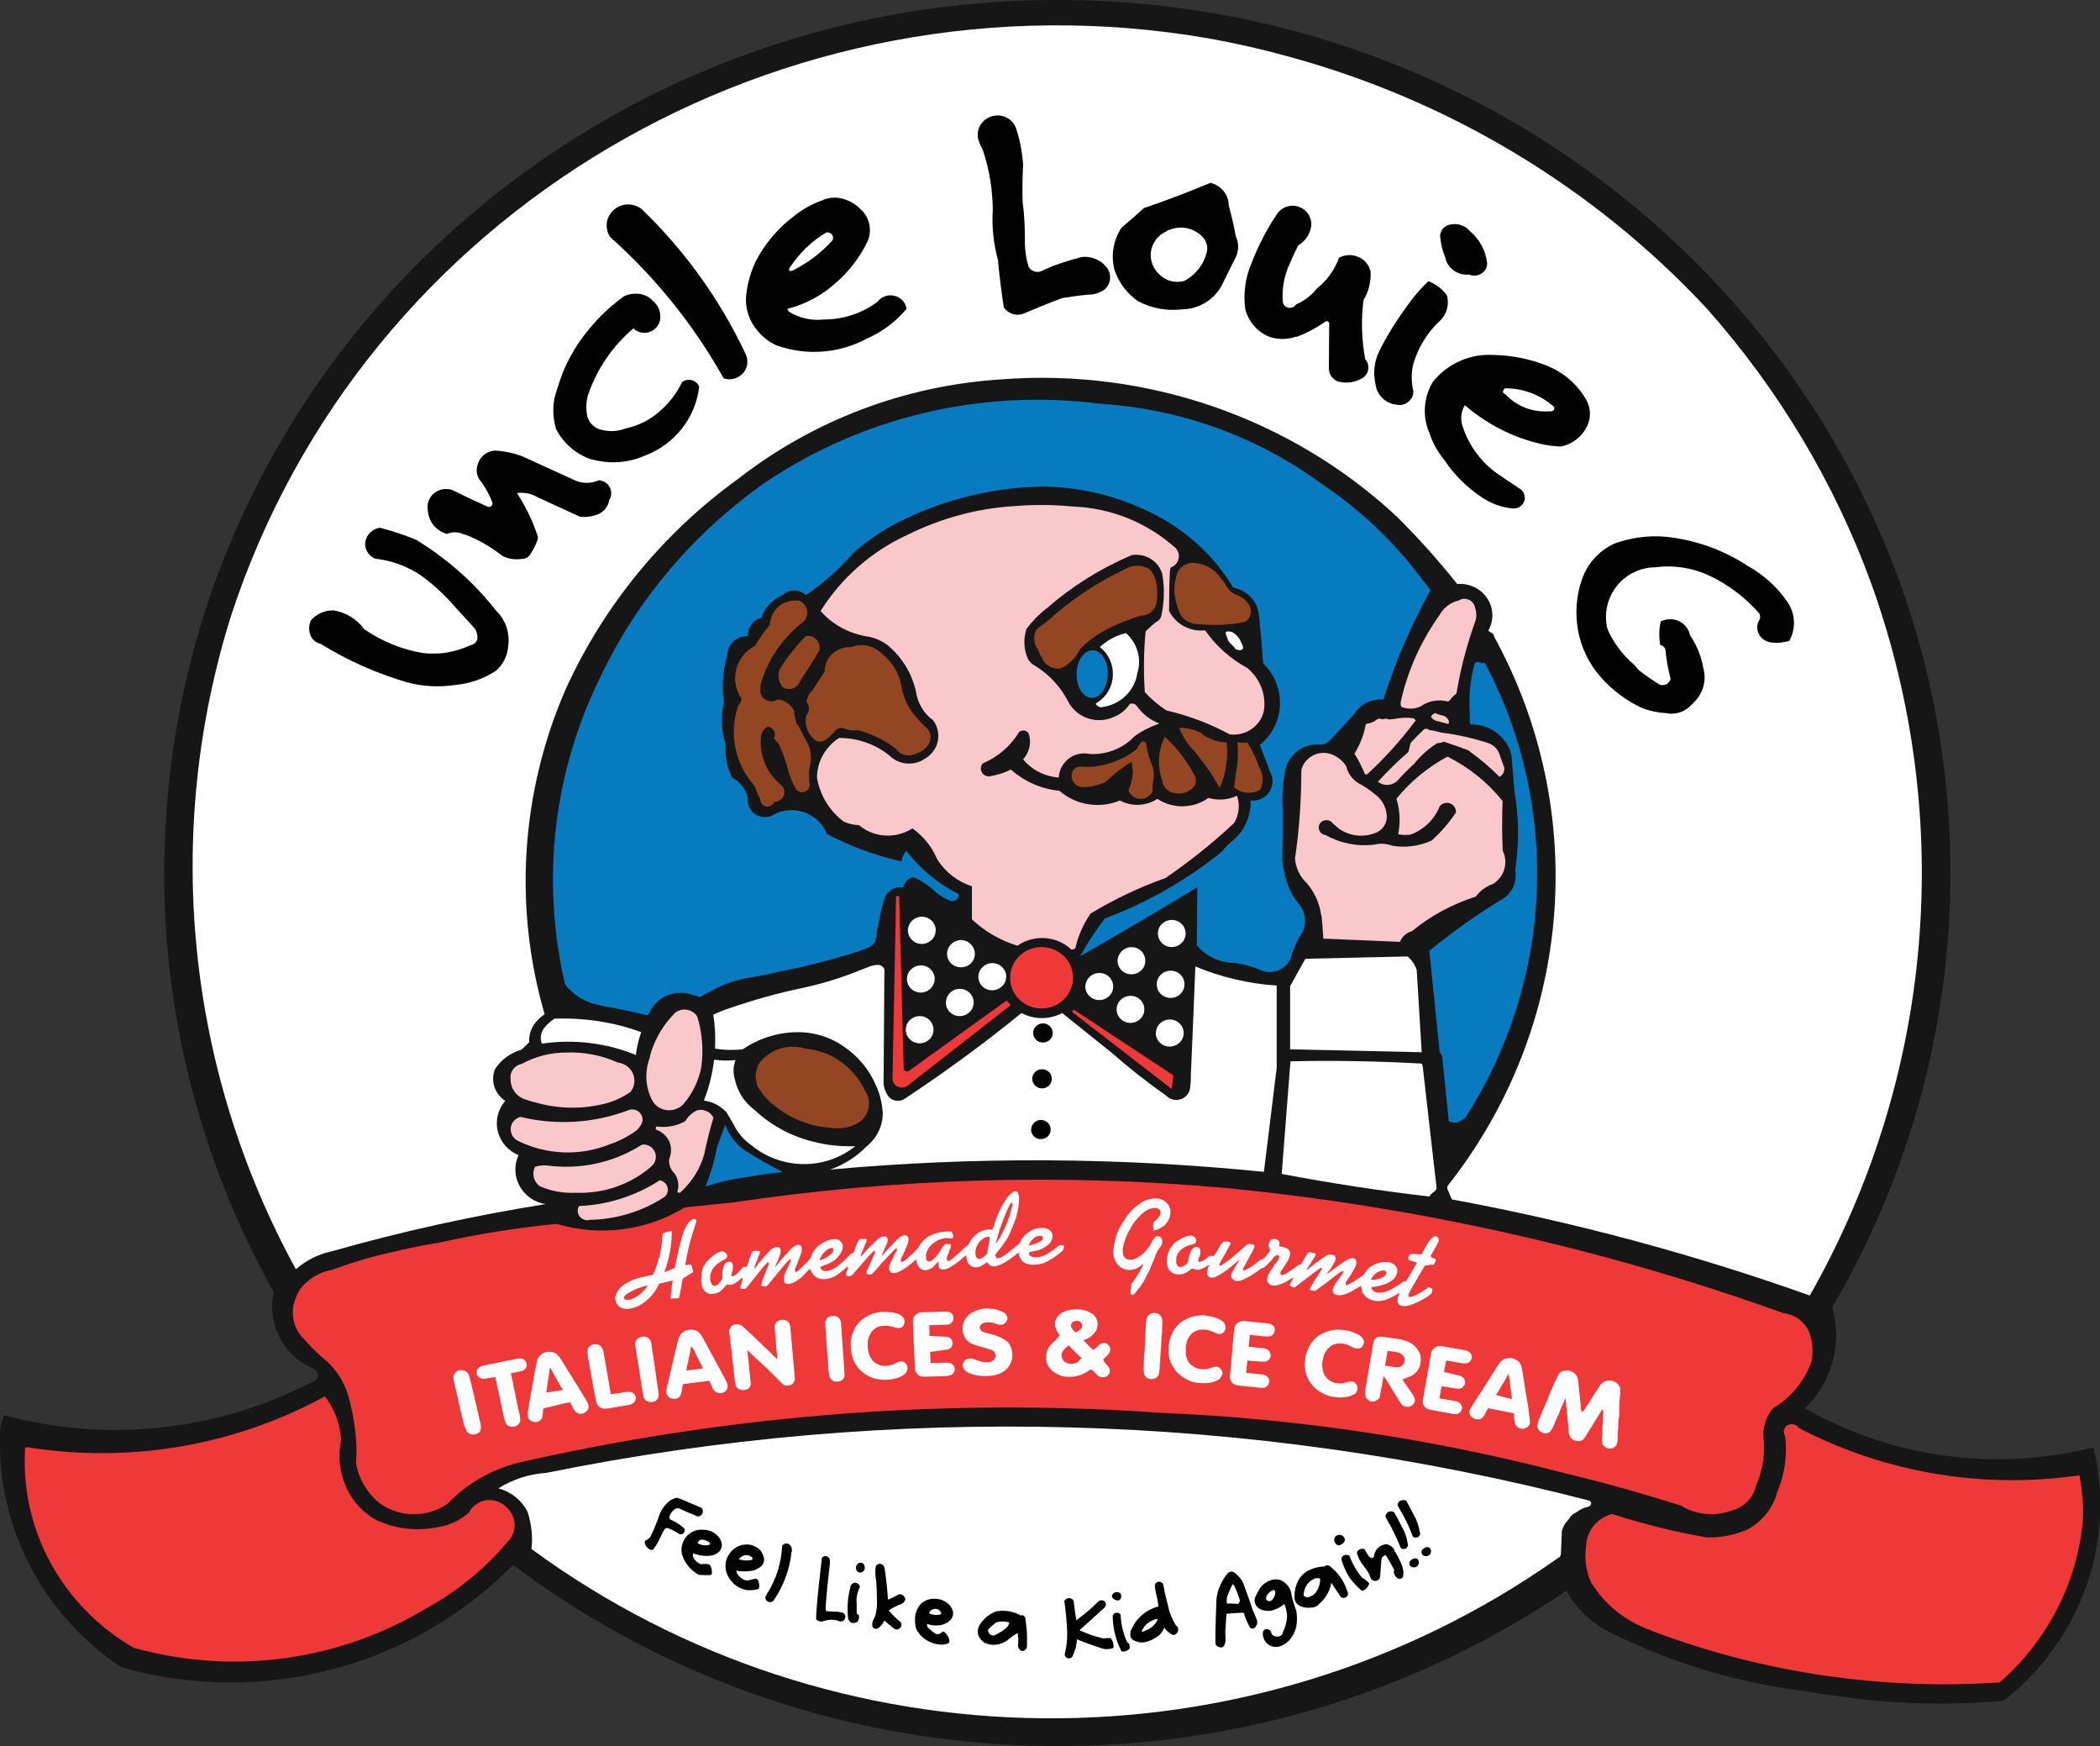 <svg xmlns="http://www.w3.org/2000/svg" viewBox="0 0 1296 1077.4"><rect x="0" y="0" width="1296" height="1077.4" fill="#333333" stroke="none"/><defs><style>      .cls-1 {        fill: #fff;      }      .cls-1, .cls-2, .cls-3, .cls-4, .cls-5, .cls-6, .cls-7 {        fill-rule: evenodd;      }      .cls-2 {        fill: #171616;      }      .cls-8 {        fill: none;        stroke: #020202;        stroke-linecap: square;        stroke-miterlimit: 4.5;      }      .cls-3 {        fill: #ef3838;      }      .cls-4 {        fill: #020202;      }      .cls-5 {        fill: #934621;      }      .cls-6 {        fill: #fac7cb;      }      .cls-7 {        fill: #087ac0;      }    </style></defs><g><g id="Layer_1"><path class="cls-2" d="M101.5,528C107.5,230.5,359.1-5.8,663.5.1c304.4,5.9,546.2,251.8,540.1,549.3-1.9,90.3-26.9,178.8-72.8,257.1.2.6.3,1.1.3,1.6,5.8,21.8-.8,45-17.2,60.8,53.8,30.6,117.8,39.3,178,24.1.7,2.7,1.2,5.4,1.8,8.2,10.2,55.8-11.8,112.6-57.1,148.1-34.2,3.1-68.7,2.1-102.7-2.9-6.8-.8-13.5-1.8-20.2-3-42-5.3-82.7-17.6-120.3-36.4-11.3-5.7-20.6-14.6-26.8-25.5-196.5,132.9-458.2,127-648.1-14.6l-2-1.3c-62.2,63.2-155.1,87.5-241.4,63.1l-2.1-1.3C24.1,993.9-3.3,938.3.3,880.3c.4-1.4.8-2.8,1.2-4.1.3-1,.6-2.1.9-3.1,63.7,17.2,131.6,9.9,189.9-20.3,2.1-.3,3.6-2,3.8-3.9.2-2-1.1-3.9-3-4.6-18.5-8.1-28.5-27.7-24.1-47-46.2-82.5-69.5-175.3-67.6-269.3Z"></path><path class="cls-7" d="M459.1,709.4c7.7,5,15.7,9.5,24,13.7-7.8.8-15.6,2-23.3,3.3-8.3,1.1-16.5,3-24.4,5.6,3.1-7.7,5.5-15.7,7-23.8,1.6-4.9,3.4-9.7,5.2-14.3,2.1,6.2,6.2,11.7,11.6,15.6Z"></path><path class="cls-7" d="M537,584.2c-5.7,2.4-11.5,4.3-17.3,5.8-12.7,3.8-25.6,7-38.5,9.4-6.4,1.6-13,2.9-19.5,3.9-7.6,1.3-15,3.8-21.8,7.6-2.1,1-4.2,2.2-6.3,3.3-.6.3-1.2.7-1.8,1.1-1.4-.7-2.9-1.2-4.5-1.5-9.9-3.5-20.8.5-25.8,9.6-.4,1.2-1.1,2.2-2,3-8.7-2.1-17.5-4-26.4-5.5-2.1-.5-4.3-.9-6.6-1.5-6.8-2-12.7-5.9-17.2-11.3l-.7-1.4c-14.8-63.7-7.1-130.4,22-189.2,22.9-48.2,58.3-89.6,102.5-120.4,60.1-40.2,133.4-57.3,205.7-48,49.8,3.1,97.5,20.4,137.2,49.7,24,16.1,45,36.1,61.9,59,1.7,2.1,3.4,4.2,4.9,6.2-7.2,13.3-13.8,27-19.6,41-3.4,8.8-6.6,17.7-9.5,26.6-7-.6-13.7,2.6-17.5,8.3-4.9,5.6-9.9,11.1-15.1,16.5-1.4,1.7-3.3,2.7-5.5,3.1-10.7-1.4-20.7,5.8-22.5,16.2-1.5,7.8-2,15.7-1.5,23.6,0,10.5,0,21.1-.3,31.7l1.3,7.5c1.3,6.3,3.8,12.2,7.6,17.6,4.9,4.8,6.5,12,3.9,18.4-.4.7-.8,1.4-1.3,2.1-2.7,4.5-4.8,9.3-6.2,14.4-.5,1.5-1.4,2.8-2.6,4.1-3.6,4.1-9.5,5.7-14.9,3.9-5.3-2.4-11-4-16.8-4.9-9.2,0-17.8-3.9-23.7-10.8l.3-35.9c-23.9,14.5-48.1,28.7-72.3,42.6,4.4-8.1,9.5-15.9,15.2-23.3,26.2-9.8,50.6-23.7,72.2-41.2,2.2-2.7,4.7-5.3,7.5-7.5,6.9-6.2,10.6-15,10.3-24.1,4.8.5,9.5-1.8,11.9-5.8,2.2-3.8,2.2-8.4,0-12.2l-6.2-16.3c7.4-6,11.9-14.7,12.4-24.1.5-9.3-2.9-18.5-9.4-25.2-.3-.5-.7-.8-1-1.2-.7-10-1.5-20.1-2.6-30.1-1-8.2-7.3-14.9-15.8-16.4-13.1-21.9-33.1-39-56.9-49.1-19.5-8.8-40.8-13.3-62.2-13.3-32.2.8-63.7,9.1-91.9,24.3-8.4,4.7-16.4,10.4-23.5,16.7-8.5,9.8-18.4,18.5-29.2,26-4-3.8-10.3-3.9-14.4,0-6.3,2.6-11,7.7-13.2,14-5.1,1.3-8.6,6.2-8.1,11.3-3.2-.2-6.4.9-8.8,3-2.4,2.1-3.9,5.1-4,8.3-2.8,9.6-3.5,19.7-2.2,29.6-2,8.7-1.6,17.6,1.2,26-.6,7.1.7,14.1,3.9,20.4,5.1,2.6,8.6,7.3,9.7,12.7-.4,3.6,1.1,7.2,4.1,9.5,2.9,2.2,6.9,2.7,10.4,1.4,5.9-3.7,13.2-4.6,19.9-2.4,6.6,2.2,11.9,7.1,14.4,13.5,14.5,7.7,30,13.4,46.1,17,.2-2.4,1.3-4.7,3-6.5,8.5,11.1,19.4,20.2,32,26.5.4,1.3-.1,2.6-1.1,3.5-1.1.9-2.4,1.2-3.7.8-3.1-1.3-6-2.9-8.7-5-3.5-3.5-7.6-6.4-12-8.6-.8-.6-1.9-.9-3-.9-2.8,1.1-4.9,3.4-5.7,6.3-4.7-.8-9.4,1.8-11.1,6.1l-1.1,3.2c-2,7.6-3.5,15.3-4.6,23-.5,1.7-1.8,3.3-3.5,4.1Z"></path><path class="cls-1" d="M329.3,632.6c-2,3.1-2.9,6.7-2.7,10.4-1.5,1.6-3.1,3.1-4.8,4.6-6.7,2-12.4,6.1-16.2,11.8-3.1,7.1-.4,15.5,6.2,19.8-4.5,5.2-6.2,12.2-4.6,18.8,1.7,6.6,6.4,12.1,12.8,14.7-2.8,6.1-2.6,13.2.7,19.1,3.3,5.9,9.1,10.1,16,11.1-44.3,7.1-88.3,16.7-131.5,29l-1.3.3c-7.9,1.8-15.2,5.6-21.3,10.9-67.7-123.7-82.1-268.7-40.1-402.9C224,130.5,481.9-22,746,23.7c16.2,2.9,32.2,6.5,48.1,10.9,99.7,26.9,189.5,80.9,259.2,155.7,44.4,50,78.9,107.6,101.6,169.9,52.1,144.9,38.4,304.8-38,439.1-71.9-25.6-145.7-45.4-220.9-59.3-.8-1.6-1.4-3.2-2-4.8l-.7-1.4c-.1-.6-.1-1.2-.1-1.9,77.2-97.6,88.5-230.5,28.8-339.3,0-.7-.3-1.3-.8-1.7-.3-.3-.7-.5-1.2-.7-.5-.3-1-.6-1.5-1.1,3.6-6.3,3.3-14-.7-20-4-6-11.1-9.4-18.5-8.8-11.6-14.6-24.1-28.5-37.4-41.7-65.5-60.9-154.4-91.6-244.5-84.5-59,3.8-115.5,25.2-161.8,61.3-46.3,33.4-82.9,78.1-106.4,129.6-27.7,63.5-32.4,134.3-13.1,200.7-2.7,1.9-5,4.1-6.9,6.9Z"></path><path class="cls-6" d="M381,655.5c3.1.4,6,1.8,8,4.2,3.3,4.1,3.4,9.8.1,14-4.5,3.1-9.5,5.5-14.9,7-13.7,3.6-28.1,3.6-41.8,0-2.6-.6-5.1-1.3-7.7-2.2-5.7-1.6-9.6-6.7-9.6-12.5-.7-4.5,2.3-8.7,6.9-9.6,8.3-4.6,17.7-7,27.2-7,10.9-.5,21.7,1.6,31.7,6Z"></path><path class="cls-6" d="M376.3,706c-18.2,7.4-38.9,6.6-56.6-2.1-3-1.5-4.8-4.6-4.5-7.9.3-3.3,2.7-6,6-6.9,22.3,5.4,45.9,3.9,67.3-4.4,2.7-.7,5.4.3,6.9,2.5,1.6,2.2,1.5,4.9,0,7.1-.7,1.1-1.5,2.2-2.5,3.1-5,3.6-10.6,6.6-16.6,8.6Z"></path><path class="cls-6" d="M402.4,719.3c-12.8,11.3-29.7,17.3-47,16.6-7.8.4-15.4-1-22.4-4.1-3.7-2.8-4.9-7.8-2.8-11.9,2.4-.8,5.1-1.1,7.7-.8,19.9,2.6,40.1-1.6,57.2-12.2,1-.7,2.3-1,3.6-.6,2.8.6,5,2.7,5.8,5.4.7,2.7,0,5.6-2.2,7.6Z"></path><path class="cls-6" d="M406.9,728.2c2.5.3,4.6,2.1,5.1,4.6.6,2.4-.5,4.9-2.7,6.2-13.5,8.6-29.2,13.3-45.3,13.6-2.3.7-4.8-.2-6.3-2.1-1.4-1.9-1.6-4.5-.3-6.4,17.7-.8,34.8-6.2,49.6-15.8Z"></path><path class="cls-1" d="M679.5,436.5c-1.3-.3-2.4-1-3.3-2.1.2-.5.6-.8,1.1-1,5.8-3.8,9.3-10,9.5-16.7.3-6.7-2.6-13.2-8-17.5,4.5-4.2,10-7.2,16.1-8.6,7,6.2,9.8,15.9,7,24.7-1.6,11.1-10.9,19.9-22.4,21Z"></path><path class="cls-1" d="M762.8,400.7c-.9-1.2-2-2.4-3-3.3-.6-.5-1-1-1.4-1.5-.4-.6-.6-1.1-.8-1.8-.4-.9-.7-1.7-1-2.6-.2-.5-.2-1.1,0-1.7,2-.6,4.2,0,5.7,1.5,1.5,1.1,2.6,2.6,3.3,4.3.6,1.1,1.2,2.3,1.5,3.5.3.8-.2,1.6-1,1.9-.7.2-1.3.2-2,0-.4,0-.9-.1-1.3-.3Z"></path><path class="cls-6" d="M892.6,446.4l-4.7-1.3c-1.8-.2-3.6-1.1-4.7-2.7,0-.4.1-.8.4-1.1.7-.6,1.4-1,2.1-1.4,1.4.7,2.8,1.2,4.4,1.5,1.9.3,3.5,1.8,4.1,3.6,0,.5,0,1.1-.4,1.6-.4,0-.9-.1-1.3-.3Z"></path><path class="cls-7" d="M889.7,651c-.4-.6-.8-1.3-1.2-1.9l-6.4-62.5c14.7-12,30.2-23,46.5-32.8,5.2-4,7.7-10.5,6.5-16.9,2.4-15.9,2.4-32.2-.4-48.1l-1.9-22.8c-2.7-11.3-13.2-19.3-25.1-19-.4-.4-.6-1-.6-1.6,0-1.7,0-3.3,0-4.9-.8-10.3.2-20.7,2.8-30.7.4-1,1.4-1.6,2.4-1.4l2.6.9,1.4-.5c47.1,89.2,42.5,196-12.1,281-1.4.9-2.9,1.7-4.3,2.6-2,.5-4.1.3-5.8-.6l-4-39.4-.3-1.5Z"></path><path class="cls-6" d="M432.8,658.5c-1.6,8.3-5.4,16.1-11,22.7-2.7,2.8-6.5,4.2-10.4,3.7-3.9-.5-7.3-2.8-9-6.2-4.2-8.2-4.6-17.6-1.4-26.2.3-1.5.6-2.9,1.1-4.3,3-8.7,7.9-16.7,14.5-23.3,2.1-1.7,4.8-2.4,7.5-1.9,2.7.5,5,2.1,6.3,4.4,3,10,3.8,20.7,2.4,31.1Z"></path><path class="cls-6" d="M418,735.4c1.3-3.9.6-8-1.7-11.4-2.5-2.3-3.7-5.6-3.3-9,1.5-3.4,1.5-7.4,0-10.8-1.6-3.4-4.6-6.1-8.3-7.3,0-.7,0-1.3.4-1.9l2.3.2c5.4.4,10.8-.8,15.5-3.5,1.7-2.9,4.3-5.3,7.4-6.7,3.9-1,8.2.9,10,4.6-2.2,7.3-4.1,14.7-5.6,22.2-2.5,9.3-7.8,17.6-15,24.1-.5,0-1.1,0-1.6-.4Z"></path><path class="cls-1" d="M882.1,738.2c-30.5-3.5-60.9-8.2-91.1-13.9l5.4-69.5c26.9-.6,54-.1,80.9,1.4.4.5.6,1,.7,1.6l8.6,75.3c-.2.7-.6,1.4-1.2,1.9-1.4.9-2.5,2-3.4,3.3Z"></path><path class="cls-1" d="M796.2,647.4v-39s9.3-16.7,9.3-16.7l1.9-.2,61.3-1.4c2.6,2.2,4.5,5.1,5.6,8.3l3.1,50.8-81.2-1.8Z"></path><path class="cls-6" d="M816.7,579.2c-.3-4.7-.6-9.3-1.1-14l-.4-1.5c-1.1-6.9-4.1-13.5-8.8-18.9-4.2-3.9-6.8-9.4-7.2-15.2,2.7-18,3.9-36.1,3.9-54.4.8-3.6,3.2-6.7,6.3-8.6,3.2-2,7.1-2.6,10.8-1.7,4.4,1.2,8.2,4,10.6,7.8,1,4.4,3.7,8.1,7.5,10.5,3.8,1.9,7.2,4.3,10.4,7,3.9,2.8,6.4,7.1,7,11.8.9,5.4-2.3,10.6-7.7,12.2-8.4,3-17.8,1.1-24.1-5-.8-.6-1.5-1.3-2.1-2-1.1-1-2.7-1.4-4.2-1.1-1.5.3-2.7,1.2-3.4,2.6-.5,1.4-.5,2.9.3,4.2.7,1.3,2.1,2.1,3.5,2.3,9.2,5.1,19.7,7.2,30.2,5.9,3.8-.9,7.5-.6,11.2.7,8,1.4,16.6.2,24.1-3.2,5.7-5.1,10.8-11,15-17.3.2-2.4-1.2-4.7-3.5-5.6-2.4-.9-4.9-.2-6.5,1.7-3.2,8.1-9.6,14.4-17.9,17.5-2.5.4-5.1.3-7.7-.2,1.4-7.3,1.1-14.8-1.1-21.9,8.6-10.6,19.4-19.5,31.5-26,13.2,6.6,24.8,15.9,34,27.4-.4,10.3-.4,20.5.1,30.7,3.6,7.3,1,16.1-5.9,20.4-4.4,1.6-8.1,4.3-10.8,7.9-14.4,4.6-27.8,11.8-39.3,21.3-3.4.9-6.2,3.4-7.4,6.6l-47.4-2Z"></path><path class="cls-6" d="M873.6,444.6c-8.9,11.9-18.8,22.9-29.7,33-.5.2-1,.3-1.5.1-1.8-4.4-4-8.7-6.5-12.7,3.4-5.6,5.9-11.7,7-18.2l1.3-.4c2.1-.3,4-1.2,5.5-2.5.5-.2,1-.4,1.5-.6l2,.5,1.7-.4c.9,0,1.6.2,2.3.5l3.2-.3c3.9-.8,7.9-1,11.8-.5.6.3,1.2.9,1.5,1.5Z"></path><path class="cls-6" d="M902.5,461.5l-11.4-3.9c-1.3.6-2.6.9-4.1.9-5.6,3.5-10.4,7.9-14.5,13-3.3,3-6.4,6.1-9.3,9.3-1.5,1.9-3.7,3.1-6.1,3.4-2.4.3-4.8-.4-6.7-1.9,5.9-6.5,12.1-12.6,18.8-18.4.5-1.8.9-3.7,1.3-5.5,2.5-2.7,5-5.3,7.7-7.8.4-.6,1.1-.9,1.9-1,.6,0,1.4.3,1.9.8,2.6.3,5.1.9,7.6,1.6,9.5,1.2,19,3.3,28,6.2,4,1.1,7,4,8.1,8,.8,2.4,1.7,4.8,2.6,7.2.4,2.3-.7,4.7-2.9,5.9-5.5-5.6-11.6-10.8-18-15.4-.4-.5-.9-.8-1.5-1.1-1.1-.5-2.2-.9-3.4-1.1Z"></path><path class="cls-6" d="M898.9,427.8c-1.7,1.3-3.1,2.7-4.3,4.4-.3.2-.6.5-1,.6-5.9-1.5-12-.4-16.9,3-3.6,1.8-7.8,1.9-11.7.4-.4-.4-.6-1.1-.6-1.6s0-.9,0-1.3c4.2-19.3,12.4-37.5,23.9-53.7,2.5-4.5,6.7-7.9,11.9-9.1,1.8-1.2,4.2-1.4,6.2-.5,2.1.9,3.5,2.6,3.9,4.9,1.2,3.3,1,6.9-.4,10-4.9,14-8.7,28.3-11,42.8Z"></path><path class="cls-1" d="M962.7,960.5l-1.8,1.2c-189.5,133.4-445.9,131.1-632.9-6,.9-7.7,0-15.5-2.4-22.9-3.6-7.1-10.1-12.4-18-14.5,8.9-5.7,19.1-8.9,29.7-9.6,213-43.2,433.4-37.3,643.7,17.2.7.4,1.1,1.1.9,1.9-.1.8-.6,1.4-1.4,1.7-2.8.6-5.5,1.8-7.7,3.6-1.4.6-2.5,1.5-3.6,2.6-.4.8-1,1.5-1.6,2.3-1.8,1.8-3,4-3.7,6.4l-.6,14.4c0,.6-.3,1.2-.7,1.6Z"></path><path class="cls-3" d="M1110.1,881c53,27.7,113.8,37.9,173.2,29.2,1.6,8.5,2.4,17.1,2.3,25.8-3,39.2-21.5,75.8-51.5,102-72.7,4.9-145.4-5.8-213.4-31.3l-1.8-.8c-15.5-5.4-28.5-15.8-36.9-29.5-3.2-6.7-4.2-14.3-3.2-21.6-.1-9.7,6.5-18.3,16.1-20.7,19,6.1,38.4,11,58.2,14.4,8.8.3,17.5-1.4,25.5-4.9,9-4.9,15.6-13.3,18.2-23,4.6-10.9,6.3-22.8,4.9-34.5-.7-1.1-1-2.4-.7-3.7.3-1.3,1-2.4,2.2-3.1,1.2-.6,2.5-.8,3.8-.5,1.3.3,2.4,1.1,3.1,2.2Z"></path><path class="cls-3" d="M86.4,1017.7l-3.8-1c-44.4-25.6-70.3-73.2-67.1-123.4l1.5-.4c63,10.1,127.7-.9,183.5-31.4,6,7.9,9.5,17.2,10,27-2.2,10.4-.8,21.3,4,30.9,3.8,7.7,9.9,14,17.5,18.3,12,5.7,25.7,7.2,38.9,4.4,6.8-1.2,13.2-4.2,18.4-8.8,2.1-4.1,6-6.9,10.6-7.7,4.6-.6,9.3.9,12.4,4.1.3.3.6.6.9.9,2.8,2.8,4.4,6.5,4.4,10.2,0,3.9-1.5,7.6-4.3,10.4-13.9,16.6-30.9,30.5-50.2,41.1-52.8,31.8-116.6,41.1-176.6,25.4Z"></path><path class="cls-3" d="M187.1,825.8c-6.4-6.8-8.1-16.5-4.6-24.9.6-1.7,1.3-3.3,2.2-4.8,4.8-6.8,12.2-11.3,20.4-12.7,11.9-4.4,24.1-8.1,36.6-10.8,9.8-2.4,19.7-4.4,29.7-6,23.8-5.3,47.8-9.1,72.1-11.5,26.7,8,55.6,4.2,79.2-10.2l29.5-3c100.5-15,202.4-18,303.6-9,117.8,11.4,233.6,37.3,344.6,77.2,7,.8,13.1,5.1,15.9,11.4,2.3,5.9,2.9,12.3,1.6,18.6-4.2,12-12.7,22.2-23.8,28.9-3.9,4.7-6,10.6-5.9,16.7,1.3,10.4-.2,21-4.4,30.7-1.7,7.7-7.6,13.8-15.5,15.7-10.2,3.7-21.7,2.5-31-3.2-23.8-7.5-47.7-14.3-72.1-20.1-81.1-21.1-164.4-33.6-248.4-37.1l-17.1-1.1c-127.4-7.3-255.2,3.5-379.5,31.8-16.9,4.2-32.1,12.9-44,25.4-12.4,8.6-29.1,8.6-41.5,0-8-6.3-13.4-15.3-15-25.3.3-3.4.4-6.7.3-10.1-.5-11-2.3-21.8-5.4-32.3-2.8-8.9-8.3-16.8-15.7-22.6-4.2-3.6-8.1-7.6-11.6-11.8Z"></path><path class="cls-1" d="M749,774.9h-2.7c-.3.4-.7.7-1.1,1-.6.5-1.3.9-1.9,1.4-.6.4-1.2.7-1.8,1-.6.1-1.3.2-1.9.3,0-.6,0-1.1-.1-1.7.2-.6.5-1.2.8-1.7.2-.6.4-1.1.5-1.7v-1.9c0-.4-.2-.8-.3-1.2-.4-.4-.9-.7-1.4-1-.7-.2-1.4,0-2.1.3-.4.2-.8.5-1.1.9-.4.6-.8,1-1.1,1.6l-.7,1.8c-.2.8-.4,1.6-.6,2.4l-.2,1.9c-.3.5-.6,1-1,1.5-.8.7-1.6,1.3-2.7,1.8-.6.2-1.3.2-1.9,0-.5-.2-.9-.5-1.2-.9l-.6-1.3v-3c0-.6.2-1.2.5-1.8.3-.5.4-1,.6-1.4l1-1.3c1.3-1.5,3.1-2.6,5.1-3.4.9-.3,1.8-.5,2.8-.7.4-.2.9-.3,1.4-.5.7-.7,1-1.5.9-2.5-.3-.5-.5-1-.8-1.5-.6-.3-1.2-.7-1.8-.9-1.1,0-2.2,0-3.3.4-.5.2-1.1.3-1.6.6-.9.3-1.7.8-2.5,1.2-1.1.7-2.4,1.5-3.4,2.3-.6.5-1.1,1.1-1.5,1.8-.4.7-.7,1.2-1.3,1.8l-.9,2c-.2.6-.4,1.2-.5,1.8-.2.6-.3,1-.3,1.5,0,.4,0,.8-.2,1.2,0,.9,0,1.8,0,2.6.2.7.3,1.4.5,2.1.2.4.4.9.6,1.3.3.4.5.7.8,1.1l1.2,1c.5.4,1.1.7,1.7.9,2.3.6,4.6.4,6.7-.6.7-.5,1.5-1,2.2-1.4.6-.5,1.2-1,1.8-1.4l1.3.4c.7.3,1.5.5,2.3.5.6,0,1.2-.3,1.9-.5.7-.2,1.2-.5,1.9-.8l1.4-.8c.7-.4,1.3-.7,1.9-1.1-.1.4-.3.8-.5,1.2l-.5,1.5c-.1.7-.2,1.5-.4,2.2.1.4.2.9.2,1.4l.9,1.2c.6.3,1.3.5,2.1.6,1-.2,2.1-.5,3.1-1.1.6-.3,1.1-.6,1.7-.9,1.7-1,3.2-2.1,4.7-3.2,1.3-1,2.6-2.1,3.8-3,.4-.4.9-.7,1.3-1.2l1.2-1.1,1-.8-.6,1.2c-.2.4-.4.8-.7,1.2-.2.3-.4.8-.7,1.1-.3.4-.5.9-.8,1.3l-.7,1.2c-.2.4-.4.8-.7,1.2-.3.6-.6,1.2-.8,1.9,0,.6-.2,1.3,0,2,.5.9,1.3,1.5,2.2,2,.9.2,1.9.3,3,0,.7-.2,1.6-.4,2.4-.8,3-1.4,5.7-3,8.2-4.9l2.9-2.1,1.2-.2,1.6-1.4c.3-.2.6-.5.8-.8l1.5-1.4,1.2-1.4,1.4-1.8,1.7-1.1c.6.2,1.1.4,1.6.8-.2.6-.4,1.3-.7,1.9-.2.4-.6.9-.8,1.3-.3.4-.5.8-.9,1.2-.2.3-.6.8-.8,1.1-.2.4-.5.8-.8,1.2l-1,1.5-1,1.5c-.3.5-.6,1-.8,1.6-.4.8-.6,1.7-.8,2.5,0,.6,0,1.3.1,1.9.7,1,1.6,1.7,2.6,2.2.6.2,1.3.2,1.9.2,1-.1,1.9-.3,2.8-.6.8-.3,1.7-.6,2.5-.9l1.3-.6,1.8-1.1,3.3-2c-.2.5-.5,1-.8,1.5l-.9,1.8-.7,1.7c.8.8,2.1,1.3,3.2,1.3,4.7-3.7,9.4-7.3,14.2-10.9.7-.5,1.6-1.1,2.4-1.5v1.1c-.3.6-.6,1-.9,1.6l-1,1.4c-.2.5-.5.9-.8,1.3l-.9,1.4c-.3.3-.6.7-.7,1.2l-1,1.6c-.4.6-.7,1.2-1.1,1.8l-.7,1.1-.2,1.4c1.1.4,2.3.6,3.4.6l5.2-3.9c.3-.2.6-.5,1-.7l1.1-.8c.4-.3.7-.5.9-.8l1.3-.9c.6-.4,1.2-.9,1.7-1.4,1.2-.9,2.4-1.8,3.6-2.7l1.3-.8c.4,0,.9,0,1.3,0-.3.6-.6,1.2-.9,1.8-.4.5-.8,1-1.1,1.5-.4.4-.6.9-.9,1.3l-.9,1.2c-.3.4-.6.8-.9,1.2l-1.1,1.7c-.1.4-.3.8-.5,1.1-.1.4-.3.9-.4,1.4v1.3c.2.4.3.8.6,1.1.4.3.7.6,1.2.8,1.1.3,2.1.4,3.2.3,1.5-.3,2.8-.6,4.1-1.2,1.8-.7,3.4-1.6,5-2.7,1.2-.6,2.3-1.2,3.3-1.9l.3,1.7c.2.6.3,1.2.4,1.9.2.4.4.9.7,1.3.4.6.9,1.2,1.5,1.9.8.5,1.5,1,2.3,1.5,2.4,1,5.1,1.4,7.7.9.6-.1,1.4-.3,2.1-.5,1.8-.6,3.4-1.3,5.2-2.3.9-.5,1.8-1.1,2.8-1.6l1.1-.6c-.4.6-.8,1.3-1,2-.2.5-.4,1.1-.5,1.7v1.9c.1.7.5,1.4,1,1.9.5.3,1,.5,1.7.7,1,.1,2,.2,3,0,.9-.1,1.8-.3,2.7-.7,4.5-1.6,8.6-3.8,12.3-6.7l.6-1.1c0-.6,0-1.3.3-1.9l-2.3-1.2c-1.7,1.2-3.4,2.3-5.2,3.4-1.3.7-2.6,1.4-3.9,2-.5.2-1.1.5-1.7.6-.6.1-1.2.2-1.8,0v-1.5c0,0,.8-1.6.8-1.6.2-.6.6-1.2.9-1.7.3-.6.7-1.2,1-1.8l.9-1.5c.3-.4.5-.8.7-1.2.2-.3.5-.8.7-1.2l.7-1.2c.2-.5.6-1.1.9-1.6.2-.4.5-.9.8-1.4.2-.4.4-.8.7-1.2l.9-1.4,1.1-1.9,3.6-.6h1.3c.4,0,.8-.3,1-.7l.8-1.5c0-.4,0-.9,0-1.3l-2.4-.9-.8-1,1-1.7c.3-.5.6-1,.9-1.5l1-1.8c.2-.5.6-1.1.9-1.6.2-.4.4-.8.6-1.2.2-.4.4-.8.6-1.3,0-.6,0-1.2,0-1.8-.4-.6-.9-1-1.5-1.4-.5,0-1.1.1-1.6.4-.5.5-1,1-1.7,1.4-.4.6-.8,1.1-1.2,1.7-.2.3-.4.7-.7,1.1-.3.4-.5.8-.7,1.1l-.8,1.3-1,1.7c0,.5-.2.9-.6,1.2l-.7,1.4-6.3-.3c-.5.2-1,.4-1.3.6,0,.5-.2,1-.6,1.3,0,.4,0,.9,0,1.3.5.5,1,.8,1.6,1.1l3.8,1.1c-.3.4-.6,1-1,1.6l-.7,1.3-.7,1.2c-.3.5-.6,1-.9,1.6-.2.6-.5,1-.9,1.5-.2.5-.5.9-.8,1.4-.2.3-.4.7-.6,1l-1,1.7-1.9.5c-2.5,1.8-5.2,3.5-7.9,4.9-2.2,1.3-4.9,1.9-7.4,1.9-1.3-.1-2.5-.6-3.5-1.5-.6-.5-.8-1.3-.8-2.1,2,0,4-.4,6-1,2.9-.6,5.6-2,7.7-3.9.5-.6.9-1.2,1.4-1.9l.7-1.8c0-.6.2-1.2.2-1.9l-.6-1.7c-.2-.4-.5-.8-.9-1.2-.9-.8-1.9-1.3-3-1.7-.4-.1-.8-.2-1.3-.2-2.1-.2-4.3,0-6.3.7-.6.1-1.1.4-1.6.6-.5.2-1.1.5-1.7.8-.5.3-.9.6-1.4.9-.4.3-.9.7-1.3,1.1l-1,1.2c-.2.4-.6.8-1,1.2-.1.4-.4.8-.5,1.1l-1.7,1.3c-2.7,1.9-5.4,3.6-8.3,5.1-.4.1-.8.2-1.2.3,0-.6-.1-1.1-.1-1.8l1.4-2.2c.4-.5.7-1.1,1.1-1.6.4-.4.6-.8.9-1.3l.5-1.1c.4-.4.7-.9.9-1.4.3-.3.5-.7.7-1.1l.5-1.1.5-1.3v-2.4c-.5-.8-1.2-1.3-2.1-1.6-1.1.2-2.1.4-3.1.9-.6.4-1.2.7-1.9,1.1-1.7,1.1-3.4,2.4-5,3.6-.6.4-1.1.9-1.8,1.2l-1.6,1.3c-.5.5-1,.8-1.4,1.1-.5.3-1,.6-1.5,1,.3-.4.6-.8.8-1.2l1.1-1.4c.3-.5.6-.9,1-1.4.4-.7.9-1.5,1.3-2.2.4-.7.7-1.4,1.2-2.1,0-.5.2-1,.4-1.4l-.6-1.9c-1-.5-2.3-.8-3.5-.7-.8.2-1.6.5-2.3,1l-1.2.9c-.9.6-1.7,1.1-2.6,1.7l-1.4,1.1c-.4.3-.9.6-1.3.9-.3.3-.7.6-1.2,1-1.4,1.1-2.8,2.2-4.1,3.2l1-1.9c.5-.5.9-1.2,1.2-1.9.3-.4.6-.8.9-1.2.1-.6.5-1.1.8-1.5.5-.6.9-1.3,1.3-2,.2-.6.4-1.2.7-1.7-1.4-.6-2.9-.9-4.4-1l-1.3,1.4c-.2.5-.5.9-.7,1.3-.4.5-.7,1.2-1,1.7l-.9,1.6c-.2.4-.4.9-.8,1.3l-1.8.7-1.2.8c-.7.5-1.4,1-2,1.5-.6.4-1.2.8-1.8,1.2-.5.3-1,.6-1.5,1-.9.6-1.8,1.1-2.7,1.5-.5,0-1.1.1-1.6.1l-.2-1.9c.3-.5.5-.9.9-1.3.3-.4.6-.8,1-1.4.2-.6.6-1.1,1-1.6l.7-1.2c.3-.4.6-.8.8-1.3.3-.4.4-.9.7-1.2l.5-1.3c0-.4.2-.8.3-1.2.1-.6.1-1.2,0-1.8l-.6-1.2c-.3-.3-.8-.7-1.2-1.1-.4-.2-.8-.3-1.2-.4-1.2-.5-2.4-.7-3.7-.9l.3-2.1c-.2-.4-.4-.8-.5-1.2-.8-.6-1.6-1.1-2.7-1.3-.6,0-1.3.2-1.8.3l-1.3,1.5-.5,1.8.2,1.7c.2.6.5,1.3.8,2-.4.4-.7.8-1,1.3-.3.5-.7.9-1.1,1.4-.3.4-.8.9-1.1,1.3-.5.4-.9.8-1.3,1.2l-1.5.4-2.8,2.2-2.1,1.6c-1.3.9-2.7,1.7-4,2.4-.6.1-1.2.3-1.8.4-.1-.5-.2-.9,0-1.3l.6-1.1c.2-.4.5-.8.7-1.2l.8-1.4.8-1.5c.3-.6.5-1.2.9-1.7.2-.5.5-.9.7-1.4.3-.4.5-.8.8-1.3.4-.5.6-1,.8-1.6.1-.6.5-1.1.8-1.6v-1.6c-.9-.3-2-.5-3-.7-.6,0-1.2.2-1.7.6-1,.9-2,1.7-3,2.6-.6.4-1.1.9-1.6,1.5-2.1,1.8-4.2,3.5-6.4,5.4l-1.7,1.1c-.9.7-1.9,1.4-2.8,1.9-.5.2-.8.4-1.3.5v-1.4c.3-.4.5-.8.8-1.2.1-.4.3-.9.6-1.3.4-.5.7-1.1,1-1.7l1-1.7c.3-.6.7-1.1.9-1.6.2-.4.4-.7.6-1.2.3-.4.5-.9.8-1.4.3-.5.5-1,.9-1.5l.3-1.2c-.4-.3-.9-.5-1.3-.7-1.1-.2-2.2-.2-3.4,0,0,.6-.5,1-1.1,1.2-.3.5-.7,1-.9,1.6-.3.5-.5,1-.8,1.4l-.7,1.2-.8,1.4c-.5.6-.8,1.2-1.1,1.7ZM846,789.5h0c.4-.5.6-1.1,1-1.7l1.1-1.4,1.6-1.2c.8-.5,1.6-.8,2.4-1.1.7-.2,1.5-.3,2.3-.3.5.3.9.7,1.2,1.1,0,.6-.3,1.3-.6,1.9-.4.3-.8.6-1.2,1l-1.6.8-1.5.5c-.6.1-1.3.2-1.9.5-.8,0-1.8,0-2.7,0Z"></path><path class="cls-1" d="M698.2,792.3l1-1.4c.4-.5.8-1,1.1-1.6.4-.6.8-1.3,1.3-2,.3-.4.6-.8.8-1.3l.8-1.3c.4-.5.6-1,.9-1.6l1.2-2.1c0-.4.1-.8.1-1.2l-1.2,1c-2.3,2-5.2,3-8.3,2.7-.9-.2-1.9-.4-2.7-.7-.6-.2-1.2-.7-1.8-1-.4-.4-.9-.8-1.4-1.2l-1.2-1.7c-.3-.5-.5-1-.8-1.5l-.6-1.9c0-.6-.2-1.2-.3-1.8,0-.5,0-1,0-1.4v-1.5c.2-.4.2-1,.2-1.5s.1-.9.3-1.5c0-.6.3-1.2.4-1.9l.4-1.7c.2-.5.3-1,.4-1.5.1-.4.2-.7.4-1.2l.8-1.8c.2-.6.5-1.1.7-1.6l.6-1.1.9-1.5c.2-.6.5-1.1,1-1.6.2-.5.6-1,.8-1.4.4-.7.8-1.3,1.3-2,.6-.7,1-1.3,1.6-2,.3-.4.6-.8,1-1.1.4-.3.7-.6.9-.9.5-.6,1.1-1.1,1.6-1.6.9-.8,1.9-1.5,2.9-2.2.9-.7,1.7-1.2,2.7-1.7,1.2-.5,2.4-1,3.7-1.2,1.8-.4,3.5-.5,5.3-.3,2,.5,3.8,1.3,5.2,2.8.4.4.7.9,1,1.3.3.6.6,1.1.8,1.8.2.4.3.9.3,1.4,0,.5,0,1,0,1.5s0,1-.2,1.5c-.1.5-.2.9-.3,1.4-.2.6-.5,1.2-.8,1.9l-.7,1c-.5.7-.9,1.2-1.4,1.8-2,1.6-4.4,2.8-7,3.5l-.3-2.4c0-.6,0-1.1,0-1.6l.4-1.4c.4-.3.8-.7,1.2-1l1.7-1.7c.4-.6.8-1.2,1.1-1.8.1-.5.2-1,.2-1.5,0-.5-.3-1-.4-1.4-.5-.4-.8-.7-1.3-1-.5-.2-1-.3-1.4-.3-1.3,0-2.7.2-4,.7-1.2.6-2.3,1.2-3.3,2-.8.6-1.6,1.3-2.3,2.1-.4.3-.7.7-1,1.1-.4.5-.7.9-1.1,1.2-.4.4-.6.7-.9,1.1l-1.2,1.5c-.2.5-.5.9-.8,1.4-.2.4-.5.9-.7,1.2l-.9,1.7-.8,1.4c-.1.4-.4.7-.5,1.1l-.7,1.6-.5,1.4-.4,1.2-.4,1.3-.4,1.4c0,.5,0,1-.3,1.4,0,.4,0,.9,0,1.4,0,.5,0,1,0,1.5.1.4.2,1,.4,1.5.2.4.4.8.7,1.3.8.9,2,1.4,3.2,1.5,1.5,0,2.8-.3,4.1-1,1.9-1,3.6-2.2,5.1-3.7.3-.5.8-.9,1.2-1.4l1.6-2c.3-.5.6-1,.8-1.5.3-.3.5-.7.6-1.2.2-.5.4-.9.7-1.3.4-.5.7-1,1.1-1.5.4-.3,1.1-.8,1.6-1,.6,0,1.4,0,1.9.4.5.4,1,.9,1.3,1.4,0,.7,0,1.4,0,2.1,0,.7-.3,1.2-.5,1.8l-.9,1.3c-.4.6-.9,1.1-1.3,1.7-.2.5-.4,1-.7,1.5-.3.8-.6,1.4-.8,2.1-.3.5-.5.9-.6,1.4-.2.4-.4.9-.5,1.3-.1.4-.4.8-.6,1.3-.2.4-.4.8-.5,1.3-.3.5-.5,1-.6,1.4-.1.4-.4,1-.6,1.4,0,.5-.4,1.1-.7,1.5-.3.5-.5,1-.8,1.5-.3.7-.7,1.3-.9,1.9-.2.7-.6,1.2-.9,1.8l-.6,1-1.1,1.6c-.4.6-.7,1.1-1.1,1.7l-1.5,1.8-.7,1-1.2,1.3c-.4.3-.9.6-1.3.9-.4-.2-.8-.5-1.1-.9,0-.4,0-.8,0-1.3,0-.4.2-.9.2-1.4,0-.6.2-1.1.2-1.7v-1.9Z"></path><path class="cls-1" d="M461,781.5h0l-2.6.4-1,1.2c-.7.7-1.3,1.5-2,2.2-.5.4-.9.8-1.3,1.2-.4.3-.9.5-1.4.8-.5,0-.9.1-1.4,0l.3-1.9c.2-.5.3-1.1.5-1.7.1-.4.1-.9.2-1.3,0-.3,0-.7.1-1.2l-.2-1.2c-.3-.5-.5-1-.9-1.3-.9-.3-1.8-.3-2.7,0-.4.3-.8.6-1.1.9-.4.6-.7,1.2-1,1.9-.2.7-.3,1.2-.5,1.8,0,.4-.2.8-.2,1.3v2.7c0,.4,0,.9,0,1.4-.7,1.5-1.7,2.7-2.8,3.9-.6.3-1.1.6-1.8.8-.9-.1-1.6-.5-2.1-1.2-.3-.8-.5-1.6-.8-2.5v-3c.3-.9.5-1.6.8-2.4.3-.5.5-1,.8-1.5.4-.6.9-1.2,1.4-1.7.5-.5,1-.9,1.5-1.4l1.6-1.1c.5-.3,1-.6,1.6-.9l1.6-.9.9-.8.3-1.5c-.3-.5-.6-1-1-1.6-.6-.5-1.4-.7-2.2-.9-.8.2-1.6.4-2.3.7-.5.3-1.1.5-1.5.8-.5.4-1,.7-1.5,1.1-.8.7-1.6,1.4-2.5,2.1-.8.7-1.6,1.6-2.2,2.4-.4.6-.8,1.2-1.1,1.7l-.7,1.5c-.2.6-.4,1.1-.5,1.7-.2.6-.3,1.2-.4,1.9l-.2,4.9c.2.5.2,1,.2,1.5.2.6.3,1.3.5,1.9.5,1.2,1.3,2.3,2.4,3.2.8.4,1.5.7,2.3,1,1.9,0,3.7-.3,5.3-1,1.6-1,3-2.3,4.2-3.8.4-.4.8-.8,1.3-1.2.6.3,1.3.4,2.1.3.4,0,.8-.1,1.2-.3.5-.2,1-.4,1.5-.7l1.7-1.2,1.1-.9,1.7-1.5v1.6l-.5,1.7c-.1.6-.3,1.2-.6,1.8-.1.5-.1,1.1,0,1.7,1,.5,2.2.5,3.3,0l5.8-7.2,4-5c.5-.6,1-1.2,1.5-1.7.5-.6,1-1.1,1.4-1.6l1-.9.3,1.7c-.3.7-.5,1.3-.8,2-.2.5-.3.9-.6,1.3-.2.5-.4,1-.6,1.6-.2.6-.5,1.4-.7,2-.2.5-.4.9-.6,1.4-.2.7-.5,1.4-.8,2.1-.2.9-.4,1.8-.5,2.7.9.3,1.9.4,2.9.4.5-.2.9-.5,1.2-.9,1.9-2.2,3.6-4.4,5.4-6.6l3.8-4.6c.8-.9,1.5-1.8,2.2-2.6.8-.8,1.8-1.6,2.6-2.4,0,.4,0,.9.2,1.2-.2.5-.5.9-.6,1.3l-.7,1.5-.9,2-1.3,2.8-.5,1.4-.3,1.5v1.9c.2.5.4,1,.7,1.5.7.3,1.3.4,2.1.5,1-.1,2-.4,2.9-.8.5-.3,1.1-.6,1.6-.8.4-.2.7-.4,1.1-.7l.9-.7,1.4-1c.6-.5,1.1-1,1.6-1.6.4-.4.8-.7,1.1-1.1.4-.4.7-.7,1-1.2l1.6-1.4c.4.8.8,1.6,1.2,2.3.4.4.7.9,1,1.4.4.4.8.8,1.2,1.1.5.3,1,.6,1.5.9,1.7.5,3.4.8,5.3.5,2.3-.3,4.4-1.2,6.3-2.3.5-.3.9-.7,1.4-1,.7-.5,1.3-1,1.9-1.5.4-.2.8-.6,1.1-.9.4-.3.7-.6,1.2-1,.3-.3.8-.8,1.3-1.1-.1.4,0,.7,0,1.1-.1.6-.3,1.2-.5,1.7l-.5,1.5c-.1.5-.2,1-.1,1.5,1.1.4,2.3.4,3.4-.1l1.3-1.3c.4-.4.7-.8,1-1.2.5-.5.9-1,1.3-1.5.5-.6,1-1.2,1.5-1.7.7-.6,1.3-1.4,1.8-2.1.5-.4.9-1,1.3-1.4.3-.4.7-.8,1-1.2.3-.4.6-.8.9-1.1l1.4-1.5c.5-.4,1-1,1.5-1.5.4-.4,1-.6,1.6-.9l-.2,1.5-.7,1.5c-.2.5-.4,1.1-.7,1.6-.3.6-.5,1.2-.7,1.7-.3.5-.6,1.1-.9,1.7l-.8,2-.7,1.6c-.2.4-.4.9-.6,1.3v1.4c.5.3,1.3.5,2,.5.4,0,.8-.2,1.2-.3.4-.3.7-.6.9-.9.2-.3.6-.6.9-.9.3-.4.7-.7,1-1.1l1.3-1.5c.3-.4.7-.7,1-1.1.2-.4.4-.6.7-1,.6-.5.9-.9,1.4-1.4.3-.3.6-.7,1-1,.8-.9,1.6-1.7,2.3-2.6.3-.4.6-.7,1-1l2.8-2.9c.4-.3.9-.4,1.3-.6,0,.5-.2,1-.3,1.5-.5.9-1,1.8-1.4,2.7-.3.6-.6,1.1-.8,1.7-.2.4-.4.8-.6,1.2-.3.5-.6,1.1-.8,1.6-.4.7-.6,1.4-.9,2.3-.1.7-.1,1.4-.1,2.2.3.7.7,1.3,1.3,1.9.4,0,.8.2,1.2.3.9,0,1.9-.2,2.8-.5,1-.4,1.9-.9,2.8-1.4l1.7-1.1c2.4-1.7,4.7-3.5,6.9-5.5,0,.8.3,1.6.4,2.4l.8,1.7.9,1.2c.6.5,1.4.9,2.2,1.2.4,0,.9.2,1.4.2,1.6-.2,3.2-.8,4.5-1.7l2.5-2.7c.4-.4.8-.7,1.1-1,0,.4,0,.9,0,1.2v1.8c-.1,0,.5,1.2.5,1.2.5.2.9.4,1.4.7,1.3.2,2.6,0,3.8-.6.8-.4,1.5-.8,2.3-1.3l1.4-.9,1.8-1.2c.6-.5,1.1-.9,1.7-1.3l1-.9c.6-.5,1.1-.9,1.6-1.4.5-.4,1.1-.8,1.6-1.1l.2,2c0,.6.2,1.1.4,1.6.2.5.4,1,.6,1.3l.9,1c.5.5,1.2.9,1.9,1.2.6.2,1.3.3,1.8.3,1.3,0,2.5-.3,3.6-.9.6-.4,1.3-.8,1.9-1.2l1.4-1c.3.3.7.7,1.1,1,.2.3.5.7.8.9.7.4,1.6.7,2.4.7,1.9-.3,3.7-.9,5.3-1.7,1.2-.6,2.3-1.3,3.4-2l1.1-.8c.4-.3.7-.5,1.1-.7.6-.5,1.2-.9,1.8-1.4.5-.3.9-.6,1.2-1l1.4-.9.2,1.3c.4,1.2,1,2.4,1.6,3.4.6.6,1.2,1.1,1.8,1.5,1.9.9,3.9,1.3,6,1.2,2.8,0,5.7-.7,8.2-2.1.6-.4,1.3-.7,1.9-1.1,2.8-1.6,5.5-3.6,7.9-5.9l.5-2.8-2.8-.2c-2.2,1.8-4.6,3.5-7.1,5.1-1.9,1.3-4.2,2.1-6.5,2.4-.7,0-1.3,0-2.1,0-.7-.1-1.4-.3-2.2-.6-.4-.4-.8-.8-1.1-1.3l.4-1.3c1-.1,2-.4,3-.6,1.1-.1,2.2-.5,3.2-.8,2.2-.8,4.2-2,5.9-3.6.5-.5.9-1.1,1.3-1.7l.6-1.5c.1-.5.2-1,.3-1.5,0-.6-.2-1.1-.3-1.8-.2-.5-.5-1-.9-1.5-1.3-1.1-2.8-1.8-4.6-2-1.6,0-3.2.2-4.8.6-1.7.5-3.2,1.4-4.6,2.4-.5.3-.9.7-1.3,1-.4.5-.8.8-1.2,1.3l-1.3,1.6-.7,1.4c-.3.5-.7,1.1-1,1.5-1.8,1.6-3.6,3.1-5.5,4.6-1.8,1.5-3.8,2.8-5.8,4-.8.3-1.6.4-2.4.5-.3-.6-.7-1.2-1.1-1.7.4-.6.7-1.3,1.1-1.9.4-.5.8-.9,1.1-1.5l1.1-1.2,1-1.3.9-1.3,1.1-1.6c.3-.5.6-.9.9-1.3l.9-1.6.6-1.2.6-1.2.6-1.5c.2-.7.4-1.3.8-1.8.2-.4.4-.8.5-1.3l.4-1.1c.2-.4.4-.8.4-1.2l.8-1.8.5-2c.4-1.6.8-3.2,1-4.8.2-.4.2-.9.2-1.4,0-.4,0-1,.2-1.5v-1.5c.1-.4.1-.9.2-1.3l-.3-1.7c0-.4-.2-.8-.3-1.2-.2-.5-.4-.9-.7-1.3-.6-.2-1.1-.2-1.7-.2-1.1.6-2.1,1.4-3.1,2.3-.3.3-.6.7-.9,1.1l-1,1.2c-.6.9-1.2,1.8-1.7,2.8-.2.4-.5.9-.8,1.3-.2.5-.4,1-.8,1.6l-.7,1.5c-.2.5-.5.9-.7,1.3-.1.5-.4.9-.6,1.5-.3.5-.4,1.1-.7,1.7-.2.5-.4,1.1-.6,1.7-.3.6-.5,1.2-.6,1.8,0,.7-.3,1.4-.7,2.1l-.5,1.8c-1.8-.3-3.5-.2-5.3.3-2.2.7-4.2,1.8-5.8,3.4-.4.4-.7.7-1.1,1.1-.5.5-.9,1.1-1.2,1.7-.5.7-.9,1.5-1.3,2.3-.3.4-.7.7-1,1.1l-1.5,1c-1,1.1-2.1,2.1-3.2,3.1-1.5,1.3-3,2.6-4.5,3.9-.5.4-1,.8-1.5,1.2-.5,0-1.1.2-1.6.2-.1-.6-.3-1.2-.4-1.9.1-.4.3-.9.5-1.3.2-.5.4-1,.6-1.5.3-.5.5-1.1.6-1.6,0-.7.3-1.2.8-1.6,0-.8.1-1.6.3-2.2-.8-.3-1.7-.4-2.6-.5-.4,0-1,.2-1.6.5l-1.3,1.6-.8,1.5c-.3.5-.6,1.1-1,1.6l-1.2,1.7-1.2,1.4c-.8.9-1.7,1.6-2.6,2.2-.5.2-1,.3-1.5.4-.6-.2-1-.5-1.5-.9-.2-.4-.2-1-.2-1.6v-2.2c.2-.5.3-.9.5-1.4.2-.4.4-.8.6-1.3.5-.9,1.1-1.7,1.8-2.5.3-.3.7-.6,1-.9.9-.7,1.9-1.4,2.9-2,1-.5,2.1-.9,3.2-1.3,1.8-.5,3.6-.5,5.4,0,.4-.1.9-.3,1.3-.5,0-.6,0-1.2,0-1.8l-.9-2c-5-.5-10.3.6-14.7,3.2-.4.3-.8.5-1.1.8-.8.7-1.5,1.3-2.3,2.1l-1.8,2.5c-.3.5-.6,1-.8,1.5l-1.1,1.1-1.2,1.3c-.3.3-.7.6-1,.9-.3.3-.7.7-1.1,1-.5.5-1,.9-1.6,1.4-.8.8-1.8,1.6-2.7,2.3-.6.3-1.2.6-1.9.9v-1.8c0-.5.3-1,.6-1.5l.7-1.5c.2-.6.5-1.2.8-1.8.2-.5.5-1.2.8-1.8.1-.5.4-1,.7-1.5.2-.7.4-1.3.7-1.9.1-.6.2-1.2.4-1.9,0-.6-.1-1.4-.3-2.2-.6-.5-1.3-.8-2-1-1.3.2-2.4.8-3.5,1.6-.3.3-.6.6-.9.8-.4.4-.9.8-1.3,1.3l-1.1,1.2c-.4.3-.7.7-1,1.1l-1.1,1.1c-.6.5-1.1,1.1-1.7,1.7l-1.2,1.4c-.4.5-.8.8-1.2,1.3-.4.4-.7.8-1.1,1.2v-.8c.3-.5.5-1,.8-1.5.2-.4.4-.8.5-1.3.2-.4.4-.8.6-1.2.2-.4.4-.9.5-1.2.2-.4.4-.8.6-1.3l.5-1.5c0-.5,0-.9,0-1.4-.1-.4-.3-.8-.5-1.1-.3-.3-.7-.5-1.1-.6-1.1,0-2.2.2-3.1.7-1,.7-1.9,1.4-2.7,2.3-.4.5-.9.9-1.5,1.4-.4.4-.8.9-1.3,1.3-.5.4-.9.9-1.4,1.3-.3.4-.6.7-.9,1-.3.3-.6.6-.9,1-.3.3-.6.7-1,1.1-.4.5-.8,1-1.3,1.4l-1,1c.1-.5.3-1.1.3-1.6.3-.7.7-1.4,1-2.1l.7-1.6.4-1.2c.1-.5.4-.9.6-1.5.3-.4.5-.9.6-1.4,0-.5.1-.9.2-1.4-1.4-.2-3-.2-4.4,0l-.9,1.1-.7,1.7-.7,1.7c-.2.4-.4.8-.4,1.2-.2.4-.3.8-.4,1.2-.2.4-.3.9-.5,1.2l-2.2,1.3c-.2.4-.6.7-.9,1-.4.4-.8.9-1.2,1.3-.4.4-.8.8-1.3,1.2-.5.5-1,1-1.5,1.4-.4.3-.6.6-1,.8-.4.4-1,.8-1.5,1.3-1.9,1.5-4,2.5-6.4,3.2-.9.2-1.9.2-2.7,0-.5-.2-1-.6-1.4-1l-.7-1.5c.8-.2,1.6-.5,2.3-.9,1.3-.4,2.6-.9,3.8-1.5l1.6-.9c.4-.3.7-.5,1.1-.7.3-.2.7-.5.9-.8.4-.3.8-.6,1.1-1.1,1.1-1.2,2-2.5,2.7-3.9.2-.5.3-.9.4-1.4,0-.6,0-1.1.2-1.7-.2-.7-.4-1.3-.7-2.1-.6-.6-1.2-1.1-1.9-1.6-1.1-.4-2.3-.6-3.5-.5-3,.5-5.9,1.7-8.3,3.6-.6.4-1.1.8-1.6,1.3l-1.3,1.5c-.6.9-1.1,1.7-1.7,2.5l-.4,1.3c-.2.4-.3.8-.5,1.3-.3.4-.7.8-.9,1.2l-1,1.2-1.7,1.6c-.5.6-1,1.1-1.6,1.7l-1.7,1.5c-.3.4-.7.7-1.1,1l-1.4.8c-.2-.6-.2-1.3-.3-1.9.2-.5.4-1,.6-1.6.2-.3.4-.7.5-1.2.3-.6.6-1.2.8-1.9l.5-1.4c.2-.7.5-1.2.7-1.8l.7-1.9c.2-.7.4-1.6.5-2.4l-.5-2.2c-.5-.4-1.2-.7-1.9-.8-1.2.3-2.4.9-3.3,1.7-.6.4-1.1.9-1.6,1.5l-.9.9c-.3.3-.6.7-.8,1l-1.2,1.3c-.4.3-.7.6-.9,1l-1,1c-.8,1-1.5,1.9-2.3,2.9-.3.4-.7.7-.9,1.1l-1.3,1.5.6-1.7.8-1.7c.3-.5.4-.9.6-1.3l.4-1.3c.2-.4.4-.8.5-1.2.2-.6.4-1.2.5-1.8,0-.6,0-1.2.1-1.7-.2-.6-.5-1.1-1.1-1.6-1.2-.1-2.4,0-3.5.4-.5.3-.9.7-1.4,1.1-.5.3-.8.7-1.1,1.1-.3.4-.7.7-1,1-.4.4-.8.9-1.2,1.3-.4.4-.7.8-1.1,1.2-.4.6-.9,1.1-1.3,1.6l-2.1,2.4c-.3.5-.7.9-1,1.4-.5.6-1.1,1.3-1.6,1.9.1-.5.2-1,.3-1.5.2-.6.4-1.3.7-1.8.3-.8.5-1.5.9-2.3l.7-2c.3-.6.5-1.2.7-1.8.1-.5.3-.9.3-1.5-1.4-.3-2.9-.4-4.3-.2-.3.5-.7,1.1-1,1.5-.2.5-.4,1-.5,1.4l-.6,1.7-.5,1.4c0,.5-.3,1-.5,1.5-.1.7-.4,1.3-.6,2ZM634.7,768.7h0c.3-.6.5-1.2.9-1.8.2-.4.4-.8.7-1.2.4-.5.8-.9,1.2-1.3.5-.4,1-.8,1.6-1.3l1.4-.5c.9-.1,1.8-.1,2.6,0,.2.5.4,1.1.6,1.7l-.8,1c-.6.4-1.1.8-1.7,1l-1.4.7c-.5.3-1.1.5-1.7.6-1.2.4-2.3.7-3.5,1ZM609.2,773.5h0c-.3.4-.8.7-1.1,1.1l-1.5,1.2c-.8.5-1.6.9-2.4,1-.6-.2-1.2-.5-1.6-.9l-.6-1.7v-1.7c0-.5,0-.9.1-1.3,0-.4.1-.9.3-1.4l.6-1.4c.2-.4.5-.7.7-1.2.3-.3.5-.7.8-1.1.9-.9,1.8-1.6,2.9-2.3.6-.3,1.3-.5,2-.7.4,0,.9,0,1.4,0v1.2c0,0-.2,1.4-.2,1.4l-.3,1.4c0,.5-.1.9-.3,1.3,0,.6-.2,1.3-.3,2,0,.4-.2.9-.3,1.4l-.2,1.6ZM614.5,767.7h0l.4-1.8.4-1.6.5-2c.2-.5.3-1,.5-1.5,0-.5.3-.9.4-1.5.2-.5.4-1,.6-1.6l1.1-3.2.7-1.8.5-1.4.6-1.3.5-1.4c.3-.5.6-1.1.7-1.7l.6-1.3.7-1.3.8-1.6.9-.9c.2.6.3,1.2.3,1.9l-.4,1.8c0,.5-.2,1-.4,1.4-.4.6-.5,1.3-.5,2-.1.5-.3,1.1-.5,1.5-.1.5-.3.9-.5,1.3l-.4,1.4-.5,1.2-.6,1.5-.8,1.7c-.2.5-.3.9-.6,1.3-.2.4-.4.8-.5,1.2-.3.4-.5.9-.7,1.3l-.9,1.7-.8,1.4c-.4.5-.8,1.1-1.1,1.6-.3.5-.5.9-.9,1.3ZM505.8,777.6h0l.4-1.4c.6-.6.8-1.3,1.1-2,1.1-1.4,2.4-2.7,3.9-3.6.7-.4,1.5-.5,2.3-.7l1,1-.6,1.7c-1.2,1.3-2.5,2.4-4,3.3-.6.4-1.3.6-1.9,1l-2.1.7Z"></path><path class="cls-1" d="M406.6,776.2c-.9,3.6-2,6.7-3.6,10.3-2.4.5-4.9,1-7.4,1.6-3.9.9-7.5,2.5-10.8,4.7-1.8,1.3-3.2,2.9-4.1,4.7-1,1.7-1.3,3.5-.7,5.3.4,1.3,1.1,2.6,2.4,3.6,2.4,1.3,5,1.6,7.7.7,1.5-.4,3-.9,4.3-1.6.9-.5,1.8-1,2.6-1.6,4.5-3.2,7.5-6.9,9.8-11.9,2.8-.7,5.5-1.3,8.4-1.9-.8,3.9-1.1,7.1-1.3,11.1h0s5.1-.2,5.1-.2c1-4.2,1.6-7.8,2.3-12.1,0,0,6.5-4.1,6.5-4.1-.3-1.7-.7-3-1.2-4.6-1.3,0-2.5.2-3.7.3,1.4-9,3.4-16.5,6.3-25.2h0c.3-.7.4-1.2.6-1.8,0-.9-.8-1.6-1.7-1.5-.2,0-.5,0-.6.2-1.6,1-2.8,2.2-3.7,3.8-1.3,2.2-2.1,4.3-2.8,6.8-1.9,6.7-3.2,12.5-4.5,19.4-2.1,1-4.3,2-6.5,2.7,0,0,0,0,0,0,3.1-8.5,4.5-16.1,4.6-25.2h0c-1.8,0-3.4.4-5,1.1-.3,0-.4.2-.6.2,0,.3,0,.6-.1.8-.3,5.1-.9,9.3-2.1,14.4ZM399.8,793h0l-1.3,1.9c-.4.4-.7.8-1.1,1.3-.4.3-.8.7-1.1,1.1-.8.9-1.8,1.6-2.8,2.3-.5.3-1,.6-1.5.9-.9.5-1.7.9-2.6,1.2-.7.2-1.4.3-2.1.3-.4,0-.7,0-1-.1-.3,0-.5,0-.8-.3-.6-.5-.6-1.4-.1-1.9.3-.4.6-.7.9-1,3.4-2.2,7.2-4,11.2-5.1l2.5-.6Z"></path><path class="cls-4" d="M884.6,235.2c8.9-10.9,22.7-17.1,37-16.2,11,.2,22,2.3,32.2,6.3,10.6,4,19.5,11.5,25.1,21.3,2.9,5,3.1,11.2.5,16.5-3.1,6.3-9,11-16.1,12.4-3.6-.1-7.5-.6-11.1-1.3-13.2-2.9-25.7-8.2-36.8-15.6-4-2.6-7.8-5.5-11.4-8.6-2.5,4.2-2.9,9.2-1.1,13.8,3.8,11.3,11.2,21.3,21,28.3,4.4,3,8.8,6,13.2,8.9,3,1.4,4.5,4.7,3.7,7.8-.9,3.2-3.9,5.2-7.2,4.9-6.9-.6-13.4-3-19-6.8-9.3-6.1-17.2-14-23.3-23.2-4-4.8-7.1-10.3-9-16.2-4.7-10.5-3.8-22.5,2.2-32.3Z"></path><path class="cls-4" d="M612.7,130.8c0-12.9-2-25.8-6.1-38.1-.2-.7-.6-1.3-1-2-.4-.8-.8-1.7-1.1-2.6-1.4-3-1.5-6.5-.2-9.5,1.3-3.1,3.9-5.4,7-6.6,3.2-1.2,6.8-1,9.8.5,3.1,1.5,5.3,4.2,6.2,7.4,2.3,7.1,3.6,14.5,4.1,21.9-.4,7.6-.5,15.3-.3,22.8,1.2,8.7,1.5,17.4,1.4,26,.1,4.6.9,9.2,2.2,13.7,1.3,2.8,4.7,4.2,7.6,3.1l7.5-3.3c5.8-2.1,11.6-3.9,17.6-5.5,6-.8,11.9,1.7,15.6,6.4,3.2,4.1,2.7,10-1.2,13.5-2.9,2.2-6.5,3.3-10.2,3.3-5.4.5-10.7,1.2-16.1,2.1-7.8,2.9-15.4,6-22.9,9.2-4.6,2.3-10.3.8-13.1-3.5-1.5-9.6-2.7-19.3-3.6-29-2.6-9.8-3.8-19.8-3.3-29.9Z"></path><path class="cls-4" d="M702.7,186.1c-7.1-4.8-12.3-11.7-15-19.9-2.2-8.8-.6-18.1,4.5-25.8l1.3-1.1c4.2-3.5,8.3-7.1,12.4-10.9,13.8-4.7,27.6-9.9,41.1-15.6,6.6,1.6,11.3,7.3,11.3,13.9,1.7,6.3,3.2,12.7,4.4,19.2,2.2,4.6,1.8,10-.9,14.4-2.4,4.9-4.9,9.9-7.3,14.8-4.6,9.6-14.5,15.7-25.3,15.8-9.2,1-18.4-.6-26.5-4.9Z"></path><path class="cls-4" d="M799.8,207.7c-5.6,2-11.6,1.9-17.2-.2-7.1-3.2-12.2-9.4-14.1-16.8-1.3-9.6,0-19.4,3.9-28.4,4-10.4,9.1-20.4,15.4-29.8,2.9-4.8,8.8-6.8,14.1-4.8,5.2,2,8.3,7.4,7.1,12.9-.9,4.4-3.7,8.3-7.6,10.6-2,3.6-3.7,7.3-5.2,11-3.7,7.6-5.2,16-4.5,24.4.4,1.7,1.9,3,3.6,3.3,1.8.2,3.6-.5,4.6-2.1,5-2.1,9.4-5.5,12.7-9.7,6.3-5,11.1-11.6,13.8-19.1,3.6-1.9,8-2.2,11.8-.5,3.9,1.5,6.6,4.9,7.6,8.8.5,6.2-1.1,12.5-4.3,17.8-1.6,12.1-1.2,24.4,1,36.4,1.5,1.7,2.2,3.9,1.9,6-.1,2.2-1.3,4.1-3.1,5.5-4.8,3-10.6,3.9-16,2.2-3.3-1.5-5.3-4.7-5.2-8.2l.2-27.1c.1-.5-.1-1.1-.6-1.4-.5-.4-1.1-.4-1.6-.2-5.6,4-11.8,7.3-18.4,9.7Z"></path><path class="cls-4" d="M521.9,123.2c3.5,1.2,6.6,3.2,9.2,5.9,5.8,5.2,7.4,13.5,4,20.5-4.6,9.3-11,17.7-18.9,24.6-8.5,7.8-19,13.5-30.4,16.4.4.5.7,1.1,1.1,1.7,6.4,4,14.1,5.7,21.7,4.8,11.9,0,23.5-3.8,32.9-10.9,2.5-3.2,6.6-4.7,10.5-3.7,4,.9,6.9,4.1,7.5,8-6.7,8.1-15.3,14.4-24.9,18.6-17.1,9.1-37.3,10.5-55.6,3.9-4.5-2.1-8.5-5.2-11.6-9.1-5.7-6.7-8.1-15.4-6.6-24,.9-6.5,2.8-12.8,5.6-18.7,5.6-10.8,13.7-20.4,23.5-27.8,5.2-4.2,11.1-7.5,17.5-9.8,4.6-2.1,9.8-2.2,14.5-.4Z"></path><path class="cls-4" d="M872.3,241.3c0,2.7-1.2,5.2-3.4,6.8-2.1,1.7-4.9,2.2-7.5,1.5-6.6-.8-11.8-6.1-12.5-12.6-1.6-6.8-.8-13.9,2.2-20.1.6-1.2,1.1-2.4,1.8-3.6,5-9.4,10.8-18.4,17.2-26.9,3.4-4.6,7.2-8.9,11.4-12.9,4.6,1.7,8.5,4.7,11.4,8.6,1.8,6.1-.3,12.6-5.2,16.7-7.3,7.1-12.5,15.9-15.4,25.4-1.4,5.6-1.4,11.4-.1,17Z"></path><path class="cls-4" d="M907,142.5c6.2,5.1,10,12.3,10.8,20.1,0,2.6-1.5,5-3.8,6.3-2.2,1.4-5,1.5-7.4.5-7,.7-13.4-3.9-14.7-10.7-1.6-3.7-2.6-7.7-3-11.8-.4-2,.2-4,1.4-5.6,1.2-1.6,3.1-2.6,5-2.8,4.4-.9,9,.7,11.8,4Z"></path><path class="cls-4" d="M286.6,329.9c-3.3-1.8-7.3-2-10.8-.5-6.5-1.8-11.1-7.3-11.7-13.9-1-4.3.6-8.9,4.2-11.5,3.6-2.7,8.6-3.1,12.5-.9,6.5,3.3,13.1,6.4,19.7,9.3.8.5,1.7.5,2.4,0,.8-.4,1.2-1.3,1-2.3-1.7-4.5-4-8.8-6.8-12.7-2.6-2.7-3.5-6.6-2.5-10.1,1.1-5.1,5.5-9,10.9-9.3,5.8.3,11.6,1.5,17,3.6l32.2,14.7c4.7,2.2,10.1,2.1,14.9,0,2.8.2,5.4,1.8,6.7,4.3,1.3,2.5,1.2,5.5-.3,7.9-.7,4.7-4.4,8.5-9.1,9.5-2.8.9-5.7,1.2-8.6.8-.5,0-1-.3-1.5-.5l-25-11.5c-3.9-2.3-8.4-3.2-12.8-2.6,5.2,7.9,9.4,16.4,12.4,25.3.6,1.1.7,2.4.4,3.5-1.2,3.3-2.8,6.5-4.8,9.4-1.3,1.7-3.3,2.6-5.5,2.5-4,.5-8.2-.1-11.7-2.1-7-5.5-14.7-9.9-23-13.1Z"></path><path class="cls-4" d="M292.8,387.6c-4-4.5-8-8.9-12.1-13.3-6.1-7.1-13.1-13.6-20.7-19.1-8.4-5.7-18.2-9.4-28.4-10.5-3-1.2-5.2-3.7-6-6.8-.6-2.8,0-5.7,1.7-8,1.7-2.3,4.3-3.9,7.2-4.3,7.6,2,15,4.4,22.3,7.4,5.5,3.4,10.9,7,16,11,12.5,9.4,23.7,20.4,33.4,32.8,6,5.8,8.6,14,7.4,22.1-.4,5.8-3.2,11.2-7.6,15-7.5,4.9-16.1,7.9-25,8.7-10,1.5-20.3,1-30.1-1.7-18.6-5.5-36.5-13.4-52.9-23.6-4-.9-6.8-4.2-7.1-8.2-.3-2.2,0-4.4,1-6.4,3.5-4,8.7-6.3,14.1-6.1,7.6,1.3,14.4,5.5,18.8,11.6,11,7.6,23.6,12.7,36.8,14.8,3.8.3,7.6.3,11.5,0,6.1-.8,12-2.5,17.5-5,2-.4,3.6-1.9,4-3.8.2-2.3-.4-4.7-1.7-6.6Z"></path><path class="cls-4" d="M365.1,283.5c-9.6-3.2-17.6-10.1-22-19-2.4-8.2-2.2-17,.9-24.9,3.8-13.4,10.5-25.8,19.5-36.5,6.3-7.7,13.5-14.5,21.6-20.3,2.4-1.2,5.1-1.7,7.8-1.6,3.9,0,7.6,1.7,10.1,4.5,3,2.5,4.7,6.2,4.5,10,0,3.9-2.4,7.3-6,8.9-3.7,1.5-7.8.7-10.6-2-13,11-22.6,25.3-28,41.1-1.3,4.4-1.4,9.2-.3,13.7,1.4,4.3,5.1,7.4,9.7,8,4.5,1,9.3.7,13.6-1,7.6-1.6,14.7-5,20.6-10.1,6.2-5.1,11-11.5,14.5-18.6,1.7-1.3,3.9-1.7,6-1.1,2.1.6,3.7,2,4.5,4-2.2,19.1-15,35.4-33.2,42.4-10.3,4.6-22.1,5.5-33,2.4Z"></path><path class="cls-4" d="M395.9,128.9c26.7,25.7,48.5,56,64.2,89.4,1.9,4,1.4,8.7-1.6,12-3,3.3-7.7,4.6-11.9,3.1-18.3-32.6-41.9-62.1-70-87.1-3.6-5.4-2.7-12.5,2.1-16.7,4.8-4.4,12.1-4.6,17.3-.6Z"></path><path class="cls-4" d="M1104.1,395.4c-.8.3-1.4.5-2.3.6-3.2.8-6.6.8-9.9.2-2.9-.7-5.4-2.7-6.6-5.4-1.2-2.7-1.1-5.8.5-8.3.7-1.3.5-2.8,0-4-8.5-9.6-18.7-17.5-30.4-23.1-10.6-5.1-22.4-6.9-34.2-5.4-8.5.2-16.6,3.9-22.2,10.1-6.9,7.8-9.5,18.3-6.9,28.2,3.8,8.4,9.3,15.9,16.5,21.9,1,1.2,2,2.5,3.2,3.6,3.9,3,8,5.9,12.3,8.5,1.3.6,2.9.5,4.3-.1,1.3-.7,2.2-1.9,2.6-3.3-1.6-6.2-2.7-12.4-3.3-18.7-.7-1.1-1.8-2-3.1-2.3-.8-4.8-.8-9.7.3-14.5,3.5-1.7,7.6-1.9,11.2-.2,3.6,1.7,6.1,4.9,6.9,8.7,4.1,6.1,7,13.1,8.2,20.3,2,7.2.1,14.9-5.1,20.4-.9,1-1.9,2-2.9,2.9-3.8,3.9-9.5,5.6-14.9,4.5-5.1-.3-10.1-1.3-14.8-3.1-9.7-4.5-18.4-11-25.4-18.9-7.5-8.4-12.4-18.6-14.3-29.5-1.8-10.4-1-21.1,2.5-31.1,3.4-9.8,10.7-17.8,20.2-22.1,9.8-3.5,20.2-5,30.6-4.2,18.5,1.7,36.2,8,51.6,18.1,9.6,5.4,17.8,12.7,23.9,21.5,5.4,7.3,6.1,17,1.5,24.9Z"></path><path class="cls-1" d="M957.9,250.1c.5.2.9.7,1.3,1.2.1.6,0,1.2-.3,1.7-.5.4-1.1.7-1.7.8-.6,0-1.4,0-2,0-9.8.5-19.3-3.3-25.9-10.3-.4-.2-.9-.5-1.3-.8-.4-.4-.6-1.1-.3-1.7.2-.7.6-1.1,1.2-1.4,10.5-.1,20.8,3.6,28.8,10.3Z"></path><path class="cls-1" d="M731.6,173.1c-5.6,1.8-11.8.5-15.9-3.6-4.1-3.6-6.1-9-5.4-14.3.8-5.4,4.3-10,9.2-12.3,1.8-1.1,3.9-1.8,6.1-2.2,6.3-1.2,12.9,1.2,17,6,2.3,2.6,3,6.2,2,9.5-1.9,7.1-6.6,13.1-13.1,16.8Z"></path><path class="cls-1" d="M509.8,143.4c1.3-.2,2.6.2,3.5,1.2.9,1,1.1,2.4.5,3.6-6.5,7.3-14.4,13.4-23.1,17.9-1,.8-2.3,1.2-3.5,1.1-.2-.5-.3-1-.2-1.5,2.9-4.4,6.2-8.5,9.9-12.2.4-.4.9-.9,1.4-1.3,3.5-3.4,7.4-6.3,11.6-8.7Z"></path><path class="cls-1" d="M341.9,628.5c18.3-.7,36.6,2,53.8,8.3-1.6,4.6-2.7,9.3-3.3,14.1-18.3-7.5-38.3-9.9-57.9-7-.3-.4-.5-.8-.5-1.4-.7-2.7,0-5.7,1.7-8.1,1.7-2.2,3.9-4.2,6.3-5.8Z"></path><path class="cls-6" d="M628.3,583.6c-10.7-3.2-20.4-8.8-28.5-16.4v-20.4c-8.7-2.8-16.1-8.5-21-16-.7-1.2-1.3-2.4-1.8-3.6-3.2-6.4-8-11.9-13.9-16.1-10.3,6.6-23.7,5.8-33-2-3.2-.1-6.3-.8-9.3-2.1-.6-.5-1.2-1-1.8-1.4-7.9-6.6-13.1-15.7-14.8-25.8,0-9.9,5.2-19.1,13.7-24.5,11.4,0,22.6,3.9,31.3,11.1,5.7,5.5,14.6,6.3,21.3,1.9,4.1-2.3,7.2-6.2,8.2-10.7,1-4.6,0-9.4-2.8-13.2-5.8-4.2-9.6-10.6-10.6-17.6-2.5-11.3-8.6-21.4-17.6-28.8-3.3-2.5-7.2-4.2-11.2-5.1-11.7-1.6-22.4-7.2-30.1-15.9,12.9-20.6,31.7-37,54-47.2,20.3-10,42.4-16.1,65-17.5,12.2-1,24.4-1,36.4.2,23.4.8,45.7,9.7,63.1,25.1.4.2.7.6.9.9,1.6,1.9,2.2,4.3,1.4,6.6-.6,2.4-2.3,4.2-4.7,5-.2.7-.3,1.3-.5,2-.4,8.2-.5,16.5-.5,24.8,4,8.2,12.9,13,22.2,12,6.8,9.7,15.8,17.7,26.3,23.4.5.4,1,.9,1.4,1.3,7,6.7,10.3,16.4,8.4,25.9-2.5,9-11.5,14.8-20.9,13.6-12.3-6.7-25.4-11.6-39.1-14.8-4.9-3.2-9.4-7-13.3-11.3-.8-12.4-.7-24.8.5-37.2.2-.5.5-.9,1-1.2,1.7-1.7,3.4-3.2,5.3-4.7,1.7-.7,2.9-2.2,3.4-3.9,1.8-8.3,2.1-16.8.7-25.1l-.2-1.1c-2.5-7.9-10.7-12.8-19-11.2-19,8.1-36.6,19.1-52.1,32.6-4.8,3.7-9,8-12.6,12.8-2,6-1.7,12.6.8,18.4,1,1.8,2.5,3.4,4.4,4.3,8.8,5.4,15.8,13,20.5,22.1,5.2,10.1,17.6,14.3,28.1,9.6,4.1-1.6,7.7-4.5,10.1-8.3.9,0,1.8,0,2.7.2.5.3,1,.7,1.4,1.2,3.5,4.9,8.2,8.7,14,10.9-5.5,1.9-10.7,4.5-15.4,7.9-6.9,7.4-17,11.4-27.4,10.9-4.5-1-9.4,0-13.1,2.8-3.7,2.9-6,7.2-6.2,11.7-8.6-.6-16.6-4.7-22-11.2,3.7-4.1,5.2-9.8,3.7-15.1-.3-1.3-1.3-2.2-2.6-2.6-1.2-.3-2.7,0-3.6.9-5.2,8.6-13.1,15.4-22.4,19.3-1.3,1.5-1.5,3.6-.7,5.3.9,1.7,2.7,2.8,4.7,2.7,4.7-.7,9.1-2.1,13.4-4.2,8.3,7.4,18.8,12,29.9,13.1,10.2,8.9,24.8,11.2,37.3,6,7.3,3.9,16.3,3.5,23.2-1,9.6,6.3,22.1,6.1,31.5-.6,5.9,1.7,12.2,1.3,17.6-1.4,1.9,5.7,1.3,11.7-1.7,16.8-13.2,12.4-27.4,23.7-42.4,34-16.1,5.7-31.6,13.1-46.2,21.9-4.6,6.6-7.8,13.9-9.5,21.6-.7.3-1.4.6-2.2.8-9-8.6-23.1-9.7-33.4-2.6Z"></path><path class="cls-3" d="M623.4,602.9c.2-10.5,9-18.8,19.8-18.6,10.7.2,19.2,8.9,19,19.3-.2,10.4-9.1,18.9-19.8,18.6-10.7-.2-19.3-8.9-19-19.3Z"></path><path class="cls-3" d="M724.1,663.4l-.9,8.4c-.5-.2-.9-.5-1.2-.8l-60.3-46.6.8-1.6,61.5,40.6Z"></path><path class="cls-3" d="M623.8,620.1l-63.5,49.6c-1.7,1.3-4.1,1.7-6.1.8-2-.8-3.4-2.8-3.4-5l2.2-112.6h1.9c0,0,2.8,106.4,2.8,106.4.1.6.5,1.1,1,1.4.5.3,1.1.4,1.8.3l60.7-43.7,2.6,2.9Z"></path><path class="cls-1" d="M714.6,575.8c0-4.6,4-8.3,8.7-8.2,4.7,0,8.5,3.9,8.4,8.5-.1,4.6-4,8.3-8.7,8.2-4.7,0-8.5-3.9-8.4-8.6Z"></path><path class="cls-1" d="M441.3,646.7c.3-7,0-13.9-1.1-20.7,3.3-1.5,6.7-2.9,10.1-4,14.8-5.1,29.8-9.3,45.1-12.5,12.2-2.6,24.1-6.3,35.6-11l6.5-2.5c1-.3,2.1-.5,3.1-.6,2.2-.5,4.4.6,5.2,2.6l-.5,68.4c-.3,3.8,1,7.6,3.4,10.6,2.8,2.8,7.4,2.9,10.4.4,24.7-16.4,48.5-33.8,71.3-52.4,7.8,4.2,17.3,4.2,25.1,0l30.3,24.3c10.8,9.5,22.1,18.4,33.9,26.7,2.2,2.3,5.6,3.2,8.7,2.3,3.1-.9,5.4-3.5,6-6.5l.5-5.2v-2.6c.1,0,2.8-67.7,2.8-67.7,15.8,6.6,32.9,10.6,50.2,11.8v50.7l-7.9,64.2c-89-9-178.7-9.5-267.7-1.4,8.5-3,16.3-7.9,22.6-14.4,6.2-5,9.8-12.3,9.9-20.1-.3-5.9-1.6-11.8-4.1-17.2-4.2-10-11.3-18.5-20.5-24.6-7.2-4.9-15.6-7.8-24.5-8.4-13.3-.7-26.4,3-37.3,10.5-5.8.6-11.6.5-17.3-.5Z"></path><path class="cls-1" d="M454,653.9c-1.5,3.8-1.7,8-.5,12,1.6,7.6,5.9,14.3,12.3,19,10.5,9.9,23.7,16.8,37.9,19.9,7.2,1.8,14.6,2.5,22.1,2.4.6,0,1.3,0,2,0-18.7,15-45.7,14.6-64.2-.7-4.7-3.3-8.5-7.7-10.9-12.9l-4.3-7.3c-3.7-4-8.6-6.6-14-7.3,3.2-8.1,5.3-16.6,6.3-25.2,4.5.6,8.8.7,13.3.2Z"></path><path class="cls-4" d="M637,665.5c0-3.2,2.8-5.9,6.2-5.8,3.3,0,6,2.7,5.9,6,0,3.3-2.8,5.9-6.2,5.8-3.2,0-5.9-2.8-5.9-6Z"></path><path class="cls-4" d="M636.4,696.8c0-3.2,2.8-5.9,6.1-5.8,3.4,0,6,2.8,5.9,6.1,0,3.2-2.8,5.8-6.2,5.7-3.3,0-5.9-2.7-5.9-6Z"></path><path class="cls-4" d="M637.6,637.2c0-3.2,2.8-5.8,6.2-5.8,3.3,0,5.9,2.8,5.9,6,0,3.3-2.8,5.9-6.2,5.8-3.3,0-6-2.8-5.9-6Z"></path><path class="cls-4" d="M482.2,655.8c0-3,3.3-5.4,7.2-5.3,3.9,0,7,2.5,7,5.5,0,3-3.2,5.3-7.2,5.2-3.9,0-7-2.5-7-5.4Z"></path><path class="cls-4" d="M508.5,663.9c0-2.9,3.5-5.1,7.6-5,4.2.1,7.6,2.5,7.5,5.3,0,2.8-3.5,5.1-7.7,4.9-4.1,0-7.5-2.4-7.4-5.2Z"></path><path class="cls-4" d="M499.5,682.3c0-2.4,2.9-4.2,6.3-4.2,3.4,0,6.2,2,6.2,4.4,0,2.4-2.9,4.3-6.3,4.2-3.5,0-6.2-2.1-6.2-4.4Z"></path><path class="cls-1" d="M966,862.4c0,.6-.4,1.2-.6,1.7-.2.7-.5,1.3-.8,1.9,0,.4-.3.9-.6,1.3-.3.6-.6,1.3-.8,2-.3.4-.5.9-.6,1.5-.1.5-.3.9-.6,1.3,0,.5-.2.9-.5,1.3-.2.4-.5.8-.6,1.3-.3.4-.5,1-.6,1.5-.4.5-.7,1.2-.8,1.8-.1.5-.3,1-.7,1.5l-.9,2c-.3.4-.6.8-.9,1.3-.3.3-.5.6-.9.9-.9.5-1.9.7-2.9.6-1-.2-2-.7-2.9-1.2-.4-.4-.7-.8-1-1.2-.3-.6-.5-1.3-.6-2,.1-.6.2-1.3.3-2,.3-.5.4-1,.6-1.6.1-.4.3-.9.5-1.4.4-.4.6-.9.6-1.4.2-.5.3-.9.6-1.4,0-.5.3-.9.5-1.3.2-.4.4-.9.6-1.3.3-.5.7-1.1.7-1.7.4-.6.6-1.2.8-1.8,0-.5.3-.9.5-1.3.3-.4.6-.9.6-1.4.3-.4.4-.9.5-1.3,0-.5.3-1,.7-1.4,0-.6.2-1,.6-1.5.1-.6.3-1.3.7-1.8.4-.5.5-.9.7-1.5,0-.5.3-1,.5-1.3.1-.5.3-1,.6-1.3.3-.4.5-.9.7-1.4.3-.4.5-1,.5-1.4.3-.4.5-.9.7-1.4.3-.4.5-.9.8-1.4.4-.5,1-.9,1.5-1.3.5-.2.9-.4,1.4-.5,1.2-.3,2.5-.3,3.8,0,1.2.3,2.3.9,3.2,1.7.5.4.9.9,1.2,1.5.2.3.3.7.5,1.1.1.6.2,1.1.3,1.6,0,.4.1,1,.2,1.4,0,.5.1,1,.1,1.5,0,.5.1,1,.2,1.5,0,.5.2,1.1.2,1.6,0,.5,0,1.1.1,1.6,0,.5,0,1,.2,1.5,0,.6.1,1.2.2,1.8,0,.7.1,1.5.2,2.2,0,.6.1,1.1.2,1.6,0,.5,0,1.1,0,1.5,0,.5,0,1,.2,1.5.1.6.3,1.3.4,1.9.5-.2.9-.5,1.2-1,.4-.3.7-.8.9-1.2.3-.4.6-.9.8-1.4.3-.4.5-.8.9-1.2l1-1.6c.4-.6.8-1.1,1.1-1.7.3-.5.5-.9.9-1.4.2-.5.5-1,.8-1.4.3-.5.6-.8.8-1.2l.9-1.3.8-1.3c.3-.3.6-.8.8-1.2.4-.5.7-1,1.1-1.5,1.3-1.4,3.1-2.2,5.1-2.2,2.1,0,4,.9,5.3,2.3.4.5.7,1,1,1.5.2.4.4.9.4,1.4,0,.7,0,1.4,0,2.2,0,.7,0,1.5-.1,2.2-.2.7-.2,1.4-.2,2.2,0,.5,0,1.1-.2,1.6,0,.5-.1,1,0,1.5-.2.4-.2.9-.1,1.4.1.6,0,1.1,0,1.6,0,.5,0,1,0,1.6s0,1.4-.1,2.1c0,.6,0,1.1-.2,1.6-.2.5-.2,1-.2,1.5-.1.5-.1.9-.1,1.4.1.7,0,1.4,0,2-.1.5-.2,1-.1,1.6,0,.5,0,1-.2,1.4.1.5,0,1,0,1.5,0,.6,0,1.2,0,1.9-.2.5-.2,1.1,0,1.6-.2.7-.2,1.4-.3,2.1-.2.5-.3,1-.5,1.5-.3.6-.8,1.1-1.3,1.5-.4.2-.8.5-1.1.6-1.1.3-2.2.3-3.2,0-1-.4-1.8-.9-2.4-1.6-.4-.4-.7-1-.8-1.5,0-.7-.1-1.3-.2-1.9-.2-.5,0-1.1.1-1.5-.1-.5,0-1,0-1.5.2-.5.2-1,.1-1.5.1-.5.2-1,.1-1.5,0-.7.2-1.4,0-2,0-.5,0-1.1.2-1.6.1-.5.1-1,.1-1.5,0-.4.2-1,0-1.5.1-.4.1-1,.1-1.4,0-.5,0-1,0-1.5-.1-.6,0-1.3.2-2-.1-.5-.2-1-.4-1.6-.3.4-.6.8-1,1.2-.4.6-.8,1.2-1,1.8-.4.5-.7,1-.8,1.4-.4.4-.6.8-.8,1.2l-1,1.5c-.5.7-.8,1.5-1.4,2.2-.3.5-.6.9-.8,1.4-.2.4-.5.8-.8,1.2-.2.5-.6,1-.8,1.5-.4.4-.6.9-.9,1.3-.2.4-.6.9-.9,1.4-.3.5-.5.8-.7,1.2-.4.5-.7.9-1.1,1.4-.3.2-.8.5-1.1.7-.9.4-1.8.4-2.8.3-.9-.2-1.7-.4-2.5-.8-.7-.4-1.2-.9-1.6-1.6-.4-.6-.6-1.3-.8-2,0-.6-.2-1.3-.2-1.9,0-.5-.1-1-.1-1.5-.1-.5-.1-1-.1-1.5,0-.4-.1-1-.2-1.4,0-.4-.1-1-.2-1.5,0-.4,0-1-.1-1.4,0-.6,0-1-.1-1.6,0-.5,0-.9-.2-1.4,0-.5,0-.9-.1-1.4,0-.5-.2-1-.2-1.6,0-.5,0-1-.2-1.4,0-.5,0-1-.1-1.5-.1-.6-.1-1.3-.1-2-.1-.6-.2-1.3-.3-2Z"></path><path class="cls-1" d="M934.3,871.9h0c0,.6.1,1.3.1,2,0,.5.1,1,.1,1.5,0,.5.1,1.1.2,1.7.2.5.3,1,.5,1.6.4.9,1.1,1.6,2,2.3,1.1.5,2.4.6,3.6.4.6-.3,1.2-.6,1.8-.9.6-.5,1-1,1.3-1.6.2-.6.3-1.1.3-1.6-.3-2.9-.6-5.8-1-8.8l-1.6-9.5-1.5-9.5-.5-3.3c-.1-.5-.3-1-.3-1.4,0-.5-.2-1-.3-1.5-.2-.6-.4-1.1-.6-1.6-.3-.5-.7-.9-1-1.4-.5-.5-1-.9-1.6-1.3-.8-.4-1.6-.7-2.5-1-1.7-.3-3.6,0-5.2.6-.6.4-1.2.8-1.7,1.2-.5.4-.9,1-1.3,1.6-.2.4-.5.7-.7,1-.3.5-.6.9-.9,1.4l-1.1,1.7c-.3.4-.6.9-.8,1.4-.3.6-.8,1.2-1.3,1.8-.3.7-.6,1.2-1,1.8-.4.5-.6.8-.9,1.3-.2.5-.5.9-.8,1.4-.3.4-.5.8-.7,1.1-.3.5-.6.9-.8,1.3-.3.4-.5.8-.8,1.2-.3.5-.5.9-.8,1.3-.3.5-.6.9-.9,1.3l-1,1.4-.8,1.3c-.3.4-.5.9-.8,1.3l-.8,1.2c-.2.4-.6.8-.8,1.2-.4.6-.7,1.1-1,1.7-.4.6-.7,1.2-1.1,1.8-.2.5-.3.9-.4,1.4,0,.4,0,1,0,1.4.1.4.3.9.5,1.3.4.3.7.8,1,1.1.6.4,1.3.8,2.1,1.1.9.2,1.9.2,2.9,0,.6-.3,1.1-.7,1.6-1.1.5-.6.9-1.1,1.2-1.7l2.2-4,16,3.2ZM933.1,863.3h0l-9.8-2.6c.2-.6.6-1.1,1-1.7.3-.5.5-.9.8-1.3.3-.4.5-.8.7-1.3l.9-1.4c.3-.5.6-1,.8-1.4.3-.5.6-1,1-1.5.3-.7.7-1.3,1-1.8.2-.4.5-.9.7-1.4l.8-1.2.3,1.4.6,5,.5,3.7.7,5.7Z"></path><path class="cls-1" d="M892.5,839.5l-.4,1.8-.2,1.3-.8,3.9,8.6,2c.8.1,1.5.3,2.1.7.8.4,1.5,1,2,1.7.1.7.2,1.4.5,2-.3,1.4-1,2.5-2,3.4-.7.3-1.4.5-2.2.5-1.1-.1-2.2-.2-3.3-.4l-7.1-1.1-.4,1.8-.6,3.7-.4,1.9,9.5,1.7c.9.1,1.8.4,2.6.9,1.2.8,1.9,2,1.9,3.4,0,.5-.2.9-.4,1.4-.3.7-.8,1.4-1.5,1.8-.4.2-.8.4-1.2.5-.6.1-1.1.1-1.7,0-1.1,0-2.1-.3-3.2-.5l-11-2c-.9-.2-2-.4-2.9-.9-.6-.4-1.3-1-1.6-1.5-.3-.5-.6-1.1-.7-1.6,0-.7,0-1.3,0-2l1-5.9,2.8-15.5.3-1.8.3-2,.7-3.9c.1-.5.4-1.1.6-1.7,1-1.5,2.6-2.5,4.4-2.6.8,0,1.6,0,2.4.2l13.2,2.3c.8.2,1.5.4,2.2.7,1.1.5,1.9,1.5,2.3,2.7.3,1.8-.7,3.7-2.4,4.5-.6.2-1.2.3-1.8.3-.9,0-2-.1-2.9-.3l-8.6-1.5Z"></path><path class="cls-1" d="M853.9,848.9h0l2.1,3.2,4.4,7.2,2.6,4.2c.6.9,1.1,1.9,1.8,2.8.3.4.7.7,1,1,1.3.6,2.7.9,4.1.6.8-.4,1.4-.7,2.1-1.2.3-.5.7-.9.9-1.4.2-.4.3-1,.3-1.5-.2-.9-.4-1.8-.8-2.6-.5-.6-1-1.3-1.3-2-.5-.5-.8-1.1-1.2-1.7l-1-1.4c-.2-.4-.6-.8-.9-1.3-.2-.5-.6-.9-1-1.4-.5-.8-1.1-1.5-1.5-2.4,1.4-.3,2.8-1,4.2-1.6.5-.2,1-.4,1.5-.6.5-.2.8-.5,1.2-.8.5-.4,1.1-.8,1.5-1.3.3-.3.6-.7.9-1,.4-.7.7-1.3,1.1-2,.3-.4.4-1,.5-1.5.1-.8.3-1.6.4-2.4,0-.4.1-.8,0-1.3,0-.6-.1-1.3-.2-2-.1-.8-.3-1.4-.7-2.1-.8-1.7-1.9-3.2-3.3-4.4-2.4-1.8-5.1-3-8-3.6l-8.3-1.2c-1.2-.2-2.4-.3-3.6-.5-1,0-1.9,0-2.8.4-.4.2-.7.4-1,.6-.4.4-.8.8-1.1,1.2l-4.9,28.8-.4,2.3c0,.7,0,1.4-.1,2,.1.7.2,1.4.4,2,.4.6.9,1.1,1.4,1.7.5.3,1.1.6,1.6.9.8.2,1.7.2,2.5,0,1.2-.5,2.1-1.1,3-2,.9-4.6,1.8-9.2,2.6-13.8ZM854.8,842.6h0l1.5-9.2,5.9.9c1.6.3,3.1,1.2,4.1,2.5.2.6.4,1.3.6,1.9,0,.8-.2,1.4-.3,2.1-.4.6-.8,1.2-1.3,1.8-.6.3-1.2.6-1.8.9-.7.1-1.5.2-2.3,0l-6.4-.9Z"></path><path class="cls-1" d="M830,820.7c2.9.4,5.9,1.4,8.6,2.9.5.3,1.1.7,1.5,1.1.7.7,1.2,1.6,1.6,2.5,0,.5,0,.9,0,1.4-.2.8-.5,1.5-1,2.2-.7.9-2,1.4-3.2,1.3-.6,0-1.2-.2-1.7-.4-1.1-.4-2.1-1-3.1-1.5-2.3-1.1-4.7-1.5-7.2-1.3-1.2.2-2.3.5-3.4,1.1-.5.3-1.1.7-1.6,1.2l-1.3,1.2-1.1,1.6c-.3.4-.5.9-.7,1.3-.3.7-.6,1.4-.7,2.1,0,.5-.3,1.2-.4,1.7,0,.8-.2,1.5-.3,2.2,0,.5,0,1,0,1.6.2.7.2,1.4.3,2.1.1.6.3,1.3.5,1.9l.5,1.2c1.6,3,4.5,4.9,7.8,5.3.6,0,1.1.2,1.7.2.6,0,1.3,0,1.8-.1.7-.2,1.5-.4,2.3-.6.6-.2,1.4-.3,2-.5.5-.1,1.1-.1,1.6,0,.5,0,1.1.3,1.5.6.6.6,1.1,1.2,1.5,1.8.1.8.3,1.4.3,2.2-.2.5-.4,1.1-.6,1.7-.4.7-1,1.3-1.8,1.7-.6.3-1.3.6-1.9.9-3.2.9-6.4,1.2-9.7.7-6.1-.8-11.6-3.9-15.1-8.8-.3-.4-.6-1-.9-1.4-.2-.5-.5-.9-.7-1.4-.2-.5-.4-1-.7-1.6-.2-.5-.4-1-.5-1.6l-.4-1.8c0-.8-.2-1.6-.3-2.4v-1.5c0,0,.2-1.5.2-1.5,0-1.4.4-2.7.5-4,.2-.6.3-1.1.5-1.6.3-.8.6-1.6.9-2.3.2-.5.5-.9.7-1.4.2-.4.5-.9.8-1.3.3-.5.6-1,1-1.4.4-.5.8-1,1.1-1.4.4-.4.7-.7,1-1,.7-.7,1.6-1.3,2.3-1.8,4.3-2.7,9.4-3.9,14.3-3.3.4,0,.9.1,1.3.2Z"></path><path class="cls-1" d="M771.3,823.3l-.2,2.4-.5,5.2,8.7.9c.8.1,1.5.2,2.3.5,1.3.6,2.3,1.8,2.5,3.2.2,1,0,2-.6,2.9-.4.5-.7.8-1.3,1.2-.5.3-1,.5-1.7.5-1,0-1.9,0-2.9,0l-7.8-.7-.8,7.6,9.7,1c1,.1,2.1.5,2.9.9.7.6,1.1,1.1,1.5,1.8.5,1.8,0,3.7-1.6,4.9-.4.3-.9.5-1.5.6-.6,0-1.3.2-2,0-1,0-2.1-.1-3.2-.3l-10.2-1c-1-.2-1.9-.4-2.9-.8-.8-.4-1.4-1-1.9-1.6-.5-1-.8-2.1-.8-3.1l.8-8.6,1.8-20.4c.2-.7.4-1.5.5-2.2.8-1.6,2.4-2.8,4.2-3.1.9,0,1.6,0,2.4,0l13.3,1.4c.9,0,1.9.3,2.7.7,1.1.6,1.9,1.6,2.1,2.7,0,1.1-.3,2-.7,3-.5.6-1.1,1.1-1.9,1.5-.5.1-1.1.2-1.8.2-1.4,0-2.8-.1-4.2-.3l-6.9-.7Z"></path><path class="cls-1" d="M744.2,811.8c3,.2,5.9,1,8.6,2.3.5.3,1,.7,1.5,1,.5.3.9.7,1.2,1.2.7,1.1,1,2.5.8,3.8-.3.5-.6,1-.8,1.5-.3.3-.6.6-1,.9-.6.4-1.5.6-2.2.5-.7,0-1.4-.2-2-.5-.4-.2-.8-.4-1.3-.6-1.9-1-4-1.5-6.2-1.6-.4,0-.8,0-1.4,0-1.1.1-2.4.5-3.6.9-.8.5-1.6.9-2.2,1.5-.6.6-1.1,1.2-1.6,1.9-.4.6-.8,1.2-1.1,1.8-.2.5-.4,1-.5,1.5l-.4,1.5c-.1.5-.2,1.1-.2,1.7v1.7c0,.5,0,1,0,1.5,0,.6,0,1.2.1,1.7l.3,1.4c.2.7.5,1.3.7,1.9,1.6,3.1,4.7,5,8.1,5.4,1.4.2,2.7.1,3.9,0,.8-.3,1.6-.5,2.4-.8.5,0,1.1-.2,1.6-.5.6-.2,1.2-.2,1.9-.2.6,0,1.1.2,1.5.5.5.4,1,.9,1.4,1.4l.7,1.4c0,.7,0,1.3-.2,1.9l-1.1,1.9c-.8.8-1.8,1.4-2.8,1.8-3,1.2-6.3,1.5-9.5,1.2-1.8,0-3.6-.4-5.3-.9-.6-.2-1.3-.4-1.9-.7-3.3-1.5-6.2-3.7-8.5-6.5-.3-.6-.7-1.1-1.1-1.8-.3-.4-.5-.8-.8-1.2-.2-.5-.4-1.1-.7-1.6-.2-.5-.3-1-.5-1.5-.3-.6-.5-1.1-.5-1.7s0-.9-.2-1.2c0-.4,0-.8-.1-1.2,0-.5,0-1,0-1.5,0-.5,0-.9,0-1.5v-1.6c.2-.8.3-1.6.4-2.5.2-.9.5-1.9.8-2.8.2-.5.4-1.2.7-1.8.2-.4.4-.9.6-1.3.3-.4.6-.9.8-1.4.4-.5.7-1,1.1-1.5.3-.6.7-1,1.2-1.5.4-.4.8-.8,1.3-1.2.6-.6,1.3-1.1,2.1-1.5,4.2-2.7,9.3-3.8,14.2-3.3Z"></path><path class="cls-1" d="M705.7,844.8l.2-2.3v-1.9c0,0,.1-2.3.1-2.3v-1.7c0,0,.2-1.6.2-1.6l.2-1.9v-1.7s.2-1.9.2-1.9v-2c0,0,.2-2,.2-2v-1.9c0,0,.2-1.7.2-1.7v-1.9c.1,0,.2-1.6.2-1.6v-1.9c.1-.4.1-.8.2-1.2,0-.6.1-1.2.2-1.8.3-.9.8-1.7,1.5-2.4,1.9-1.4,4.5-1.4,6.5,0,.5.5.9,1,1.3,1.5,0,.6.3,1.1.4,1.6,0,.4,0,.8,0,1.2,0,.6,0,1.1,0,1.6,0,.6,0,1.1-.1,1.8v2.5c0,0-.2,1.8-.2,1.8,0,.6,0,1.1-.2,1.7v2.2c-.1.4-.1.9-.2,1.3v2.5c-.2.5-.2.9-.2,1.4l-.2,2.7v1.4c0,0-.2,2-.2,2v2.1c-.2.5-.2.9-.3,1.5v2.5c-.1.8-.2,1.5-.3,2.3-.1.5-.3,1-.4,1.6-.3.5-.6.9-.8,1.2-1.9,1.7-4.6,1.8-6.6.5-.6-.6-1.2-1.2-1.5-2-.2-1.2-.3-2.3-.3-3.4Z"></path><path class="cls-1" d="M668.6,827h0c.7-.3,1.4-.6,2.1-.9.5-.3,1.1-.6,1.6-.9.5-.3,1-.7,1.4-1l1.8-1.9c.4-.4.7-1,1-1.5.2-.6.5-1.2.7-1.9l.2-1.7c0-.5,0-1-.1-1.6,0-.5-.2-1-.5-1.5-.1-.4-.4-.9-.6-1.3-.3-.4-.7-.8-1-1.3l-1.1-.9c-.8-.5-1.7-.9-2.5-1.4-.9-.3-1.5-.6-2.4-.8-3.3-.8-6.7-.7-10,0-1.5.4-2.9.9-4.2,1.8l-1.3,1c-.3.4-.7.8-1.1,1.2-.3.3-.5.7-.8,1.2-.2.6-.4,1.3-.7,2,0,.6,0,1.3,0,1.9.1.5.1,1,.3,1.5l.6,1.7c.3.4.6.9.7,1.4l1.2,1.7c-.8,1-1.5,1.9-2.3,3-.6.5-1.2,1-1.8,1.5-.3.5-.8.8-1.2,1.2-.5.5-1,1.1-1.4,1.8-.3.4-.5.8-.7,1.3-.1.4-.3.8-.5,1.4,0,.5-.1,1.1-.3,1.6-.1.9-.1,1.8-.1,2.8s.1,1,.2,1.6l.4,1.4c.2.4.5.9.6,1.3.5.6.9,1.3,1.5,2,.4.4.7.7,1.1,1.1,1,.8,2.1,1.5,3.2,2.1,1.1.5,2.1.9,3.2,1.2,4,.8,8.2.4,11.9-1.1.7-.4,1.4-.7,2-1l1.6-.9c.5-.4,1.2-.8,1.7-1.2l1.5.7,1.8,1.9c.5.6,1.1,1.1,1.7,1.6,1.7.9,3.6.8,5.2,0,.7-.6,1.2-1.4,1.6-2.1,0-.5,0-.9.2-1.3-.1-.5-.2-1-.4-1.5-.3-.5-.5-.8-.8-1.3-.4-.5-.9-1-1.5-1.6l-1.6-2.4c.5-.4.9-.9,1.3-1.4.4-.4.8-.8,1.2-1.1.4-.5.9-.9,1.2-1.4.2-.4.4-.8.6-1.2,0-.4,0-.8.2-1.2-.2-.6-.2-1.1-.3-1.7-.4-.5-.8-1-1.2-1.4-.5-.5-1.2-.7-1.9-.9-1.4,0-2.7.3-3.7,1.3-.3.4-.6.6-.8.9-.4.4-1,.9-1.4,1.3l-1.5.7-1.7-1.7c-.5-.4-1-.9-1.3-1.3l-1.1-1.2c-.5-.5-1.1-1-1.6-1.6ZM663.7,822.1h0c-.5-.5-.9-1-1.3-1.5-.4-.4-.8-1-1.2-1.5l-.3-1.3c.1-.7.4-1.3.7-1.9.9-.6,1.8-.9,2.9-1,.7,0,1.5.2,2,.6.7.6,1.3,1.4,1.5,2.5-.2.5-.4.9-.5,1.5-.3.3-.7.7-1,1-.6.4-1.2.7-1.8,1.1-.4.2-.8.4-1.2.5ZM659.6,830.2h0l5.4,5.4,1,1,1.4,1.4c-.7.8-1.5,1.6-2.2,2.4-1.1.6-2.5.9-3.7,1.1-1.6,0-3-.4-4.3-1.2-.4-.3-.7-.7-1.2-1.1l-.8-1.9c0-.6,0-1.2-.1-1.8l.8-2c.8-.9,1.7-1.9,2.7-2.7l1.2-.8Z"></path><path class="cls-1" d="M609.8,807.4c1.7,0,3.5.1,5.1.5,1.8.6,3.5,1.3,5.1,2.2.4.5.9,1,1.3,1.5,0,.4.2.9.4,1.3,0,.4,0,.9-.1,1.3-.2.5-.4,1-.7,1.4-.4.4-.8.9-1.3,1.2-.7.4-1.6.6-2.5.5-.7,0-1.4-.1-2-.4-.6-.1-1.2-.4-1.7-.6-1.5-.4-3-.6-4.6-.4-.7,0-1.3.2-2,.4l-1.3.8c-.3.3-.5.6-.7.9,0,.5-.2.9-.2,1.3.2.6.6,1.2.9,1.7,1,.7,2.2,1.2,3.4,1.5,2.7.5,5.3,1.2,7.8,2.3,1.1.5,2.3,1.1,3.4,1.8.7.5,1.4,1.1,2,1.6.4.6.8,1.1,1.2,1.7.1.5.4.9.7,1.4.1.6.4,1.3.5,1.9,0,.5,0,1,.2,1.5v2.8c0,.5-.2,1-.3,1.5-.3.6-.5,1.2-.6,1.9-.3.4-.5.9-.7,1.4l-1,1.3c-.5.7-.9,1.2-1.6,1.7-.4.4-.9.7-1.5,1.1-.4.2-.8.4-1.1.6-1.4.7-2.9,1.2-4.3,1.5-4.4.8-9,.7-13.3-.5-1.3-.5-2.6-1-3.8-1.6-.5-.5-1.1-.9-1.6-1.5-.2-.6-.5-1.1-.7-1.7,0-.6,0-1.2,0-1.8.3-.6.6-1.3,1-1.8.8-.9,2-1.4,3.2-1.5.8,0,1.6.1,2.4.4l3.7,1.3c1.8.6,3.7.8,5.6.7.6,0,1.3-.3,1.8-.5.6-.3,1.2-.8,1.7-1.3.2-.4.5-.9.7-1.4,0-.5,0-1.1,0-1.5-.2-1-.8-1.9-1.7-2.5-.9-.4-1.7-.8-2.6-1-2.4-.7-4.8-1.5-7.2-2.1-1.2-.4-2.5-.9-3.7-1.4-.4-.2-.7-.4-1-.7-.7-.5-1.3-1-1.9-1.7-.6-.8-1-1.6-1.4-2.5-.2-.5-.3-1-.5-1.5,0-.5,0-1-.2-1.5v-2.4c0-.5.2-1.1.3-1.6.1-.5.3-.9.4-1.4.3-.4.5-.9.6-1.3.4-.6.9-1.2,1.3-1.7l1.3-1.4c.4-.3.8-.6,1.2-.9.7-.4,1.5-.8,2.4-1.2.4-.2.9-.5,1.3-.6.4-.2.9-.2,1.3-.4,1.8-.5,3.8-.8,5.7-.8Z"></path><path class="cls-1" d="M573.5,817.4c0,.5,0,1.2,0,1.6v1.7c.2.6.2,1.2.1,1.8v1.7c.1,0,9,.5,9,.5.7,0,1.4.1,2.1.2,1.2.2,2.3.9,2.8,2.1.2.4.3.9.4,1.4,0,.5,0,.9-.1,1.3-.1.3-.3.8-.5,1.2-.5.7-1.2,1.3-2,1.6-.8.2-1.7.3-2.6.4l-8.7,1.2.3,6.9,9.7-.3c.8,0,1.5.1,2.2.3,1.2.3,2.2,1.1,2.7,2.1.3.8.4,1.6.3,2.5-.4,1.1-1,2-2,2.7-1,.4-2,.6-3.1.7l-13.1.4c-.8,0-1.7,0-2.5-.2-.5-.1-1.1-.3-1.5-.6-.4-.3-.7-.5-1-.8-.6-.7-1-1.5-1.2-2.4-.1-.6-.2-1.2-.2-1.8l-.8-18.4-.4-9.4c.1-.9.2-1.8.3-2.7.7-1.7,2.3-3,4.2-3.4,1-.1,1.8-.1,2.8-.1l12.4-.4c.9,0,1.8,0,2.8.3.9.3,1.8,1.1,2.3,2.1.3,1.2.3,2.3-.2,3.5-.5.9-1.3,1.5-2.2,1.9-.5.2-.9.3-1.5.3-1.2.1-2.5.1-3.8.1l-7.1.2Z"></path><path class="cls-1" d="M545.3,809.4c2.9,0,5.9.2,8.7,1.1,1,.4,1.9.9,2.8,1.6.5.5.9,1.1,1.2,1.7.2.6.3,1.3.3,2-.2.7-.4,1.5-.8,2.2-.6.7-1.6,1.2-2.6,1.4-.7,0-1.3,0-2-.2-1-.3-1.8-.5-2.7-.8-2.5-.6-5.1-.6-7.7,0-.5.2-1,.4-1.5.7-.8.4-1.6,1-2.3,1.6-.5.6-1,1.2-1.4,1.8l-.9,1.9c-.3.6-.5,1.4-.7,2.1,0,.5-.1,1-.2,1.5,0,.5,0,1.1,0,1.6,0,.4,0,.9,0,1.3,0,.9.2,1.7.3,2.6.3.9.5,1.7.7,2.5.2.5.4,1.1.8,1.6.2.4.4.7.6,1.1.3.3.5.7.8.9.6.6,1.2,1.1,1.9,1.6,2,1.2,4.4,1.7,6.8,1.5,1.2-.1,2.4-.4,3.5-.8l3.5-1.6c.6-.2,1.1-.4,1.8-.4,1,0,2,.5,2.7,1.3.5.6.9,1.1,1.1,1.9,0,.5,0,1.2,0,1.8-.1.5-.3.9-.4,1.4-.5.7-1,1.3-1.7,1.8-.3.3-.7.5-1.1.7-.4.3-.8.5-1.3.7-.8.3-1.7.7-2.6.9-3.3.9-6.9,1.2-10.2.7-6.5-.8-12.2-4.6-15.2-10.3-.3-.5-.6-1-.8-1.6-.2-.5-.3-1-.5-1.5-.2-.6-.3-1-.5-1.6-.1-.5-.2-1-.3-1.6l-.2-1.7c0-1-.2-2.1-.2-3.1,0-.7,0-1.3,0-1.9,0-.7.2-1.5.4-2.2l.3-1.6c.2-.5.3-1.1.6-1.6l.9-2.2c.3-.5.5-1,.8-1.5.3-.6.8-1.3,1.3-1.9l1.2-1.3c.4-.4.9-.9,1.3-1.2,1.3-1,2.7-1.9,4.2-2.7,2.9-1.4,6.1-2.1,9.4-2.3Z"></path><path class="cls-1" d="M511.4,846.9l-2.2-31.1c.3-1,.7-2,1.4-2.8,1.8-1.2,4-1.4,6-.7.5.4.9.8,1.5,1.2.4.7.7,1.6.9,2.4l2.2,31.9c0,.4,0,.8,0,1.3-.3.8-.6,1.5-1.1,2-.5.4-1,.7-1.6,1-1.3.4-2.7.5-4,.1-.8-.5-1.5-1.1-2.1-1.8-.3-.6-.5-1.3-.7-1.9,0-.5-.1-1.1-.2-1.7Z"></path><path class="cls-1" d="M461.2,832.7l2.1,20.7c0,.4,0,.9-.1,1.3-.2.6-.4,1.1-.8,1.5-.4.3-.6.5-1,.8-2.2,1.2-5.1.8-6.9-1.1-.1-.5-.4-.9-.5-1.4-.1-.6-.2-1.2-.4-1.8l-3.6-31.9c.3-.8.7-1.6,1.1-2.4.6-.4,1.2-.8,1.8-1.1.8-.2,1.6-.3,2.4-.3.8.2,1.5.4,2.2.7.4.2.7.5,1.1.9l1,.9c.5.4.9.8,1.2,1.2.5.3.9.7,1.2,1.1.4.4.8.8,1.3,1.1.4.4.8.8,1.3,1.2.3.4.8.7,1.2,1.2.4.3.8.7,1.2,1.2.4.4.8.8,1.2,1.1.4.4.8.8,1.2,1.1.5.4.8.9,1.3,1.3l1.7,1.7c.5.3.8.7,1.2,1.1.5.4.9.8,1.3,1.2.4.5.9.8,1.2,1.2l1.3,1.3c.4.4.8.8,1.2,1.1l1.1,1-1.7-20.4c.2-1,.6-1.8,1.2-2.5,2.1-1.9,5.2-1.9,7.3-.1.4.4.6.8.7,1.1.2.6.4,1.2.5,1.8l2.9,32.7c-.3.9-.8,1.8-1.4,2.6-1.2.9-2.6,1.2-4.1,1.1-.4,0-.9-.3-1.3-.4l-1.1-.8c-.7-.6-1.3-1.4-2-2l-1.2-1.2c-.3-.4-.8-.8-1.2-1.2-.4-.4-.8-.9-1.2-1.2-.4-.3-.9-.7-1.2-1.2-.5-.4-.8-.8-1.2-1.2-.3-.4-.7-.8-1.1-1.1-.4-.5-.8-.9-1.2-1.1-.5-.4-.9-.8-1.3-1.2-.4-.3-.9-.7-1.2-1.1-.4-.4-.8-.8-1.2-1.2-.4-.4-.8-.7-1.3-1.1-.4-.3-.9-.7-1.2-1.1-.4-.4-.9-.8-1.2-1.2l-1.2-1.1c-.4-.4-.8-.8-1.2-1.2-.5-.6-1.2-1.2-1.8-1.6Z"></path><path class="cls-1" d="M437.8,852.1h0c.2.7.4,1.2.8,1.8l.8,1.7c.2.6.4,1.1.8,1.6l1.2,1.5c.6.3,1.3.7,1.8.8.8.2,1.6.1,2.4,0,.4-.2.8-.3,1.2-.5.5-.3,1-.7,1.4-1.1.2-.4.5-.9.7-1.4,0-.4.2-1,.2-1.5,0-.5-.2-1.1-.4-1.6-.4-1-.9-2-1.4-3l-9.6-17.7-4.2-7.7c-.2-.5-.6-1.1-1-1.6l-.9-1c-.3-.3-.6-.6-1-.9-.5-.3-1-.6-1.5-.8-1.3-.3-2.5-.4-3.8-.3-1.6.2-3,.8-4.2,1.8l-1,1c-.3.5-.7,1-.9,1.5-.2.5-.3.9-.5,1.3,0,.5-.2,1-.4,1.5,0,.4-.2.9-.3,1.4-.2.5-.3,1-.3,1.4,0,.4-.3.9-.4,1.3-.1.6-.3,1.1-.4,1.6-.2.7-.4,1.3-.5,2.1-.1.6-.3,1.3-.5,1.9l-.3,1.4-.3,1.4c-.2.5-.2,1-.3,1.4l-.4,1.6-.5,2.2c-.1.6-.3,1-.4,1.5l-.3,1.4c-.2.6-.3,1.3-.4,1.9-.1.6-.2,1.2-.4,1.7l-.5,2-.4,1.7c-.2.8-.4,1.7-.5,2.4,0,.6,0,1.3,0,1.8.3.7.6,1.3,1,1.9.5.4,1,.8,1.6,1.1.9.3,1.8.5,2.7.5.6,0,1.2-.3,1.8-.5.4-.3.8-.5,1.1-.9.3-.4.6-.8.8-1.3l.4-1.4c0-.4.2-1,.3-1.5l.5-3.5,16.3-2.1ZM433.8,844.3h0l-10.3,1.3,2.3-10.9.3-1.9.5-2.3,1.4,2,5.3,10.7.6,1.1Z"></path><path class="cls-1" d="M396.7,859.8l-4.7-30.2c0-.6,0-1.2.2-1.8.1-.5.3-1,.7-1.4,2-2,5.1-2.4,7.4-.8.3.3.6.6.9,1,.3.6.5,1.3.7,2l1.7,11.4,2.9,20.1c0,.7-.2,1.4-.3,2.2-.2.5-.5.9-.8,1.4-2.1,1.8-5.2,1.8-7.3,0-.3-.4-.5-.8-.8-1.3-.1-.8-.4-1.7-.6-2.5Z"></path><path class="cls-1" d="M376.8,860.3l9.7-1.5c.7,0,1.3-.1,2.1-.1,1.1.1,2.1.6,2.9,1.4.2.4.5,1,.8,1.5.2,1.2-.1,2.4-.7,3.4-.7.7-1.3,1.1-2.2,1.5-.7.2-1.5.4-2.4.5l-11.9,2c-.9,0-1.7.1-2.5.1-1.8-.2-3.4-1.3-4.2-2.9-.2-.4-.4-.9-.5-1.3-.5-2.7-1-5.6-1.6-8.3l-2.7-15.1-1-6c-.1-.8-.1-1.7,0-2.6,0-.4.2-.9.4-1.2.5-.9,1.4-1.6,2.4-2,2-.7,4.1-.2,5.6,1,.5.7.8,1.3,1.1,2.1l.4,1.4.2,1.3.4,2.4.8,4.4,3.1,18.2Z"></path><path class="cls-1" d="M351.8,865.2h0l.9,1.6c.2.4.5.9.6,1.4l.9,1.5c.4.4.8,1,1.1,1.4.5.4.9.6,1.4.9.9.3,1.8.4,2.7.2,1.5-.5,2.7-1.4,3.6-2.7.2-.7.3-1.5.3-2.2l-.4-1.4c-.4-.7-.6-1.2-1-1.8-.3-.4-.6-.8-.8-1.4-.3-.3-.5-.8-.8-1.2-.2-.4-.5-.9-.8-1.3-.3-.4-.5-.8-.7-1.2-.2-.4-.5-.8-.7-1.2-.3-.4-.5-.8-.8-1.2-.3-.5-.6-1-.8-1.4-.4-.6-.7-1.2-1.1-1.7-.3-.4-.5-.9-.8-1.3-.3-.4-.5-.9-.8-1.3-.2-.5-.5-.9-.8-1.3-.2-.4-.5-.8-.8-1.2-.3-.5-.5-1-.8-1.4l-1.2-1.8-1.1-1.8-.8-1.3c-.3-.4-.5-.8-.7-1.2-.3-.4-.5-.8-.8-1.2-.3-.4-.6-.8-.8-1.3l-.8-1.3c-.5-.6-1.1-1.1-1.7-1.7-.4-.3-.8-.5-1.1-.7-1.2-.5-2.4-.7-3.7-.7-.9,0-1.8.2-2.8.6-.4.2-.8.3-1.1.5-.8.5-1.4,1.2-2.1,1.8-.4.7-.9,1.4-1.2,2.2l-1.6,8.1-.6,3.6-1.3,7.2-1.4,7.8-.5,3.3-.4,2.5v1.4c0,.7.2,1.4.4,2.1l1.4,1.5c1.1.6,2.5.9,3.7.8,1.3-.3,2.5-1.1,3.2-2.3.2-.3.3-.8.4-1.2,0-.5.1-.9.2-1.3,0-.6,0-1,.1-1.6,0-.7,0-1.3.3-2l13.3-3.3,2.8-.4ZM347.3,857.6h0l-10.1,1.6c0-.4.1-.9.1-1.4l2.1-14.2,1.1,2,1.3,2.3,2.3,4.1,1.7,3c.2.5.4.9.7,1.2.3.6.5.9.8,1.4Z"></path><path class="cls-1" d="M315.3,847.6l.8,3.4.4,1.9c.1.4.1.9.2,1.3.2.4.2.8.2,1.2l.3,1.3.7,3,.3,1.7,1.1,5.2c.1.5.3,1,.3,1.5l.5,2.3.6,2.5c.2,1.2.4,2.5.4,3.8-.2.6-.5,1.1-.8,1.6-.4.5-.8.9-1.3,1.3-1.8.9-4,.9-5.8-.2-.4-.4-.8-.7-1-1.2-.5-1.2-.9-2.5-1.2-3.6l-.4-1.8c-.1-.5-.2-.9-.3-1.3,0-.6-.2-1.3-.4-1.9l-.3-1.8c-.1-.5-.2-.9-.3-1.4,0-.4-.2-.8-.3-1.3-.1-.5-.2-1-.3-1.5-.1-.5-.2-.9-.3-1.4,0-.4-.2-.8-.3-1.3-.1-.4-.2-.9-.3-1.4,0-.4-.2-.8-.3-1.2-.2-.7-.3-1.2-.4-1.8-.1-.5-.2-1-.3-1.6l-.5-2.3c-.2-.6-.3-1.2-.4-1.8-.1-.4-.2-.8-.3-1.2l-5.6.9c-.6.2-1.4.2-2.1.2-1.6-.2-3-1.3-3.7-2.7,0-.8-.1-1.5,0-2.3.3-.7.8-1.5,1.4-2,.4-.3.8-.5,1.3-.7,1-.4,2-.7,3-.8l19.1-3.9c.7,0,1.4-.2,2.1-.2,1.1,0,2.2.6,3.1,1.5.2.6.5,1.3.8,1.9v1.5c-.3.8-.7,1.5-1.3,2-.5.4-1.1.8-1.8.9-1.4.4-2.8.7-4.2.9l-2.4.5Z"></path><path class="cls-1" d="M286.7,880.5l-2.4-10-2.8-12.4-1.5-6.2c0-.5-.1-.9-.2-1.4,0-.6,0-1.3.2-1.9.6-1.7,2.1-2.9,3.9-3.3,1.1,0,2.2.1,3.3.6.8.4,1.3,1.2,1.9,1.9.3.7.5,1.4.7,2.1l.5,1.8c.1.7.3,1.3.4,1.9.2.6.3,1.3.5,1.9.1.6.3,1.1.4,1.6.1.7.3,1.5.5,2.1l.5,1.9.3,1.6c.2.6.3,1.4.5,2,.1.6.3,1.2.4,1.7l.3,1.2c.1.6.2,1.1.3,1.6.1.6.3,1.2.4,1.8.2.8.4,1.5.5,2.2.2.7.4,1.5.5,2.2l.4,1.6c.1.4.2.8.3,1.2.2.9.3,1.8.3,2.7,0,.9-.3,1.8-.8,2.6-1.1,1-2.5,1.6-3.9,1.6-1.5,0-2.9-.7-3.9-1.7-.2-.4-.4-.7-.6-1.1-.2-.7-.4-1.3-.6-2Z"></path><path class="cls-4" d="M871.9,948c-2.1-5.9-4.9-11.5-8.1-16.9-.6-.8-1-1.7-1.3-2.6.1-1.2.9-2.3,2-2.7,1.1-.5,2.4-.4,3.4.2,1.6,2.8,3.1,5.7,4.5,8.5,1.9,3.3,3.2,6.9,3.8,10.6.3.6.3,1.2.1,1.8-.4,1-1,1.5-1.8,1.7-1,.2-1.9,0-2.6-.6Z"></path><path class="cls-4" d="M882.3,959.2c-1.2,1.1-3.1,1.2-4.3.2-.7-.8-1-2-.5-2.9.7-1,1.8-1.7,3-2,.7-.1,1.5.2,2,.7.9,1.2.9,2.9-.1,4Z"></path><path class="cls-4" d="M524.6,979.3c.3-.8.6-1.4,1.2-2,.8-.8,2-1,3.1-.6,1,.5,1.8,1.4,1.8,2.5-1.7,3.2-2.4,6.8-2,10.3,0,1.7,0,3.3,0,4.9-.1.4,0,.8.2,1.3.3.3.7.6,1.1.6.4,1.4.1,2.9-.7,4.2-1.1.7-2.4,1-3.7.8-1.2-.6-2-1.6-2.2-2.9-.7-6.4-.3-12.9,1.4-19.1Z"></path><path class="cls-4" d="M518.4,1000.4c-3.2-1.4-6.8-1.4-10.1-.2-1.7.5-3.5.1-4.6-1.1v-3.1c.8-11,2-22,3.3-32.9.1-.6.2-1.2.2-1.8.6-1,2-1.5,3.1-1.1,1.2.4,2,1.5,1.8,2.8.1.8.1,1.6,0,2.4-1,8.4-1.9,16.8-2.5,25.2,0,.7-.1,1.3,0,1.9-.2.6,0,1.1.3,1.5,1.6.2,3.2.3,4.8.3,1.7,0,3.4.2,5.2.6,1.3.5,2.1,1.9,1.7,3.3-.3,1.4-1.6,2.3-3,2.2Z"></path><path class="cls-4" d="M430.6,935.6c-3.8-1.5-7.5-3.1-11.1-4.8-.7-.4-1.6-.4-2.4,0-2,1.1-3.5,2.9-4,5.1-.1.6.2,1.4.8,1.7.9.4,1.7.9,2.7,1.3,1.8,1.1,3.6,2.3,5.3,3.7.3.3.6.7.7,1.2.2,1.4-.9,2.7-2.3,2.8-.5.1-1.1,0-1.5-.4-2.1-1.4-4.3-2.5-6.6-3.4-.7-.2-1.5,0-2,.6-.4.6-.7,1.2-1,1.7-.7,1.2-1.3,2.6-1.9,3.9-.6,1.3-1.2,2.6-2,3.7-.5.9-1,1.7-1.7,2.6-.2.4-.5.8-.9,1-1,0-2.1-.4-2.8-1.1-.5-.4-.9-.9-1.3-1.5-.4-.8-.7-1.6-.7-2.5,0-.4.4-.8.9-.9.5-.3,1-.6,1.5-1.1.5-.3,1-.7,1.2-1.3,1.8-3.6,3.3-7.3,4.7-11,1.2-4.5,3.8-8.6,7.6-11.3.7-.4,1.5-.7,2.1-1,.9-.5,1.9-.6,2.9-.3,4.7,1.9,9.4,4,14.1,6,.8.8,1.2,2.2.6,3.3-.4,1.2-1.6,2-2.8,2Z"></path><path class="cls-4" d="M444.9,950.6c1.3,2.6.4,5.8-2,7.5-.8.6-1.8,1.1-2.8,1.4-4,.9-8.3.4-12.1-1.1-.4.5-.5,1.2-.4,1.9,1,2.2,2.8,4,5.1,4.8,1.4-.3,2.9-.3,4.3,0,.8,0,1.5.7,1.7,1.5.4,1,.6,2.2.7,3.4.1.3,0,.8-.1,1.1-.2.3-.5.5-.9.7-2.3,0-4.6,0-6.9-.1-2.9-1.5-5.3-3.5-7.2-6-1.5-2-2.7-4.3-3.4-6.7-.9-3.6,0-7.5,2.3-10.5,2.6-3.3,6.5-5.1,10.7-4.7,4.8,0,9.1,2.6,11.1,6.8Z"></path><path class="cls-4" d="M467.5,954.9c1.8,1.3,3.2,3.3,3.7,5.4.9,2.5,0,5.1-2.2,6.6-1.9,1.5-4.2,2.3-6.5,2.4-2.7.4-5.5.3-8.1-.3.2,1.4.8,2.6,1.8,3.5,1.3,1.5,3,2.4,4.9,2.7,1.8-.4,3.6-.8,5.4-1.3,1,.4,1.6,1.3,1.7,2.2.5,1.4.5,2.9,0,4.2-2.4.8-5,1-7.6.7-6.5-1.3-11.5-6.3-12.7-12.6-.5-3.1,0-6.3,1.7-8.9,2.4-4.3,7.1-6.9,12.1-6.6,2.2.2,4.2,1,6,2.2Z"></path><path class="cls-4" d="M488.5,957.4c-1.1,10.9-5,21.3-11.3,30.4-.9.7-2.2.9-3.3.4-1-.5-1.7-1.7-1.6-2.8l.9-1.8c5.8-9,9-19.3,9.5-29.9.5-.9,1.5-1.4,2.6-1.4,1.1,0,2.1.5,2.6,1.4.8,1.1,1,2.5.7,3.8Z"></path><path class="cls-4" d="M528.5,968.4c-.6-1.4,0-2.9,1.1-3.8,1.1-.7,2.5-.6,3.3.4,1,1.2,1.1,3.1,0,4.3-.6.7-1.6,1-2.6.9-.9-.2-1.7-.9-1.9-1.8Z"></path><path class="cls-4" d="M553.5,984.3c.6-.3,1.2-.5,1.7-.7.9,0,1.8.3,2.5,1,.6.6,1,1.4,1,2.4-.5,1.2-1.3,2.2-2.6,2.7-2.7.9-5.3,2.3-7.7,3.9,2.4,2.7,4.8,5.1,7.5,7.3.7,1,.5,2.3-.2,3.3-.8,1-2.1,1.4-3.2,1-.6-.2-1-.6-1.5-1-1.8-1.5-3.6-2.9-5.3-4.4-.7,1.8-1.8,3.2-3.3,4.4-.6.8-1.9.9-2.8.6-1-.5-1.5-1.6-1.3-2.6,0-1,.2-1.9.7-2.8.5-.9.9-1.8,1.2-2.7.9-3.3,1.2-6.6,1-9.9,0-3.5-.2-6.9-.4-10.4,0-.8-.2-1.5-.3-2.3-.4-2.7-.4-5.3,0-7.9.7-1.2,2.3-1.7,3.6-1.1.4.1.8.4,1,.7.3.4.5.8.7,1.1,1,6.1,1.7,12.4,2.1,18.7-.2.4,0,1,.4,1.3,1.8-.8,3.5-1.7,5.3-2.6Z"></path><path class="cls-4" d="M572.1,1001.8c0,.6,0,1.4.3,2,1.5,1.7,3.3,3.1,5.2,4.3.7.2,1.5.2,2.1-.1.6-.1,1.1-.4,1.5-.9.2-.4.5-.4.9-.4.3,0,.7.1.9.4,1.5,1.3,2.5,2.9,2.9,4.8.1.7,0,1.4-.6,2-2,.8-4.2,1-6.4.6-5.8-.8-10.9-4.3-13.5-9.5-.8-3-1-6.2-.4-9.3.7-2.6,2-5,4-6.8,2.2-1.7,4.9-2.6,7.7-2.5,1.5,0,2.8.2,4.1.6,3.2,1,5.7,3.1,6.9,6,1,2.3.5,4.7-1.1,6.5-.7.7-1.6,1.4-2.5,1.9-1.2.6-2.5,1.1-3.9,1.3-2.8.4-5.6.2-8.2-.9Z"></path><path class="cls-4" d="M630,996.8c.6-.3,1.1-.4,1.6,0,.9.5,1.4,1.5,1.3,2.6.8,5.1,1.1,10.3.9,15.4,0,.4,0,.8,0,1.2-.2,1.2-1.1,2.2-2.3,2.6-.6,0-1.3-.1-1.8-.4-1.2-1.1-1.7-2.8-1.3-4.4.1-2.1,0-4.2-.4-6.3-2.2,1.3-4.4,2.8-6.3,4.5-1.2.9-2.5,1.5-3.8,2-3.3,1.2-7,1.1-10.2-.4-1.6-1-3-2.5-3.8-4.3-.8-2.3-.5-4.8.8-6.9,2.3-3.7,5.8-6.6,10-8.2,5.3-1,10.8-.1,15.5,2.6Z"></path><path class="cls-4" d="M680.1,1010.9c1.8-.2,3.6-.3,5.2-.3,1.6,1.7,2.2,4,1.8,6.2-2.2.8-4.6.9-6.9.3-5.2-1.7-10.5-3.6-15.6-5.7-.1,3.6-1.1,7.2-2.7,10.5-.6,1.1-2,1.6-3.2,1.1-1.2-.5-1.9-1.8-1.5-3,1.1-4.4,1.5-9,1.4-13.7-.3-5.8-.8-11.6-1.6-17.4-.3-.6-.2-1.4.3-1.9.8-.7,1.8-1.1,2.8-1,1.1.2,2.1.8,2.5,1.7.5,4.1,1,8,1.6,12,4.9-3.6,9.5-7.4,13.6-11.6.5-.5,1.2-.8,2-.8.7,0,1.4.3,2,.8.4.6.7,1.3.7,1.9,0,.7-.4,1.4-.9,1.9l-15.4,13.9c4.5,2.1,9.2,3.8,14,4.9Z"></path><path class="cls-4" d="M691.9,983.7v1.9c-.1.5-.4,1.1-.8,1.4-.5.4-1.1.5-1.7.4-.5,0-1.1-.3-1.7-.6-.9-.4-1.6-1.4-1.5-2.4.4-1.1,1.4-2,2.6-2.1,1.2-.2,2.4.3,3.1,1.4Z"></path><path class="cls-4" d="M695.8,1013.4c.4.2.9.5,1.1,1,.3.9.4,1.7.2,2.7-1.2,1.5-3.1,2.1-5,1.7-3.5-6.8-5.4-14.5-5.4-22.1.4-.9,1.3-1.6,2.3-1.7,1.1,0,2.2.4,2.6,1.2.2,6,1.6,11.8,4.1,17.2Z"></path><path class="cls-4" d="M725.7,1002.8c.5.3.9.7,1.2,1.2.4,1.1.3,2.2-.2,3.1-.6.9-1.6,1.6-2.7,1.7-2.2-1-4.1-2.6-5.5-4.6-1,2.8-3.1,5.1-5.8,6.5-2.1,1.3-4.4,2.2-6.8,2.6-1.8.2-3.7,0-5.4-.9-1.3-.4-2.3-1.3-2.8-2.6-.4-2,0-4,1.2-5.7,1.5-3.3,3.9-6.2,6.8-8.4,2.7-2.2,5.9-3.8,9.2-4.5-.2-2.8-.8-5.5-1.5-8.3-.3-1.4-.6-2.9-.7-4.4,0-1.4,1-2.5,2.4-2.6,1.4-.1,2.6.8,2.9,2.1.6,3.8,1.5,7.6,2.5,11.2.9,4.8,2.6,9.3,5,13.4Z"></path><path class="cls-4" d="M773.7,994.3c.1.5.2.9.4,1.4.7,1.5,1.4,3.1,1.8,4.7.2,1.8-.8,3.5-2.4,4.4-.9.1-1.7-.2-2.2-.9-1.6-2.8-2.9-5.8-3.7-8.9-2,.1-4.1.1-6.2.3-1.5.1-3,.2-4.5.4l-.7,10.4c0,1.7,0,3.4.2,5.2,0,1.4-.3,2.6-.9,4-.2.4-.7.8-1.2,1.1-1.3.1-2.6-.2-3.5-1-.3-.3-.6-.8-.7-1.3,0-4,0-8,.1-11.9.2-5,.3-10.1.5-15.2.3-3.1,1-6.1,2.4-8.9,1.1-2.5,2.5-4.9,4.2-7,1-1.5,3-1.8,4.5-.9,1.2,1,2.4,2.1,3.4,3.3,1.2,1.3,2.1,2.9,2.6,4.7,2,5.4,3.9,10.9,5.7,16.3Z"></path><path class="cls-4" d="M799.9,993.2c.7,3.6.7,7.3,0,10.9-.8,2.9-2.2,5.6-4.2,7.9-1.9,2-4.2,3.4-6.9,4-1.5.3-3.1.1-4.5-.5-2-.8-3.4-2.3-4.2-4.1-.6-1.5-.9-3-.7-4.6.3-1,1.3-1.7,2.3-1.7,1.1,0,2.1.6,2.6,1.5.2,1.1.8,2,1.6,2.6,1.1.5,2.4.7,3.5.4,1.2-.2,2.2-1.2,2.3-2.5,1.5-3,2.4-6.3,2.6-9.6,0-2.8-.6-5.4-1.7-7.9-1.7,1.5-3.7,2.7-6,3.5-2.4,1-5.1,1-7.6.2-1.1-.3-2-.9-2.8-1.6-1.9-1.6-2.4-4.2-1.5-6.4.9-2,2-4,3.2-5.9,2.1-2.7,5.3-4.6,8.9-5,1.3,0,2.6.1,3.8.6,3.8,1.8,6.3,5.5,6.5,9.5.7,2.9,1.6,5.8,2.6,8.6Z"></path><path class="cls-4" d="M824.2,952.2c-.8-.9-1-2.1-.6-3.3.2-.6.5-1,1-1.3.8-.6,1.8-.7,2.7-.6,1,.2,1.8.8,2.3,1.7.3.5.4,1,.4,1.6-.4,1.3-1.4,2.4-2.7,2.8-1,.6-2.4.3-3-.8Z"></path><path class="cls-4" d="M827.7,985.6c-2-3-4.2-6.1-6.1-9.1-.8,5.1-3.5,9.7-7.5,13.1-1.1,1.3-2.7,2.2-4.5,2.2-2.5.4-5.1.1-7.5-1-2.3-1.2-3.5-3.6-3.2-6.1,0-3,.6-6,1.9-8.7,1.6-3.6,4.6-6.4,8.4-7.8,2.6-1.1,5.3-1.7,8.2-1.7.4-.5,1.1-.8,1.8-.8,1.1.2,2.1.8,2.7,1.6,2.3,1.9,4.2,4.1,5.8,6.5,1.8,2.7,3,5.6,4,8.5.5,1.1.2,2.3-.8,3-.9.7-2.2.8-3.1.2Z"></path><path class="cls-4" d="M840.6,973.4c1.5.8,2.9,1.9,4.1,3.1.3.4.3.9,0,1.3-.7,1.6-1.8,2.9-3.5,3.6-.5.1-1.1,0-1.4-.5-2.7-2.3-5.1-5-7.2-7.9-2-3.4-3.7-7.1-4.8-11,0-1.1.8-2.1,1.8-2.5,1.1-.4,2.2-.2,3.2.4,1.8,4.9,4.5,9.5,7.8,13.6Z"></path><path class="cls-4" d="M860.4,956.6c1.9,2.7,3.3,5.6,4.6,8.7,1.1,2.4,1.4,5.2.8,7.8-.5.5-1.1.9-1.8,1-.7,0-1.5-.2-2-.7-.8-.8-1.4-1.8-1.8-2.9,0-.6,0-1.2.3-1.8-1.6-3.1-3.4-6.2-5.3-9.2-1.6.3-2.7,1.6-2.7,3.1l-.8,10.5c-.4,1.4-1.6,2.3-3,2.3-1.4,0-2.7-1-3-2.3-.8-2.5-2.3-4.8-4.1-6.9-2-2.4-3.5-5.2-4.2-8.2.2-.9.8-1.7,1.7-2.1.9-.4,2-.5,2.9-.2l2.4,4c.5.7,1.2,1.2,1.9,1.6.6,0,1.2-.3,1.6-.9.3-4,3.4-7.2,7.5-7.7,2.2.3,4.3,1.7,5.3,3.8Z"></path><path class="cls-4" d="M864.4,955c-2.2-5.7-4.9-11.4-8.1-16.8-.6-.9-1-1.7-1.3-2.7.2-1.2.8-2.3,1.9-2.7,1.1-.6,2.4-.4,3.4.2,1.7,2.7,3.1,5.6,4.6,8.5,1.9,3.3,3.3,6.8,3.8,10.6.3.6.3,1.3.1,1.8-.4.9-1.1,1.5-1.9,1.7-.9.3-1.9,0-2.6-.7Z"></path><path class="cls-4" d="M874.8,966.2c-1.2,1.1-3.1,1.1-4.3.1-.8-.8-.9-1.9-.5-2.9.7-1,1.8-1.7,3-1.9.7-.2,1.5,0,2,.6.9,1.2.9,2.9-.2,4Z"></path><path class="cls-2" d="M526.8,439.3c-3-.8-6.1-1-9.1-.5-1.6-.8-2.6-2.4-2.5-4.1,3.4-7,8.1-13.5,13.8-19,.5-1.9,2.5-3.1,4.5-2.6,2,.6,3.2,2.6,2.6,4.5-1.6,2.7-3.1,5.5-4.4,8.4-.8.6-1.5,1.3-2.2,1.9-1.7,2.5-3,5.1-4,7.8,1.4.3,2.8.4,4.2.5.5,1.3,1.1,2.5,1.7,3.7-1.6-.1-3.2-.3-4.8-.7Z"></path><path class="cls-7" d="M673.7,430.6c-5.3-.1-9.5-6.8-9.3-14.9.1-8.1,4.6-14.5,9.9-14.5,5.3,0,9.5,6.7,9.3,14.9-.1,8.1-4.6,14.6-9.9,14.5Z"></path><path class="cls-1" d="M713.9,607.1c0-4.6,4-8.3,8.7-8.2,4.8,0,8.5,3.9,8.4,8.6-.1,4.6-4,8.3-8.7,8.2-4.8-.1-8.5-3.9-8.4-8.5Z"></path><path class="cls-1" d="M713.4,637.2c0-4.6,4-8.3,8.7-8.2,4.8.1,8.5,3.9,8.4,8.5-.1,4.7-4,8.2-8.8,8.2-4.7,0-8.5-3.9-8.4-8.5Z"></path><path class="cls-1" d="M689.7,592.6c.2-4.6,4-8.3,8.7-8.2,4.8,0,8.5,3.9,8.4,8.5,0,4.6-4,8.3-8.7,8.2-4.7,0-8.5-3.9-8.4-8.5Z"></path><path class="cls-1" d="M689.1,622.6c.1-4.6,4.1-8.3,8.8-8.2,4.7.1,8.5,3.9,8.3,8.5,0,4.6-4,8.3-8.7,8.2-4.7-.1-8.5-3.9-8.4-8.6Z"></path><path class="cls-1" d="M669.8,608.5c.2-4.6,4.1-8.3,8.8-8.2,4.7,0,8.5,3.9,8.4,8.5,0,4.6-4.1,8.3-8.7,8.2-4.7,0-8.6-3.9-8.5-8.5Z"></path><path class="cls-1" d="M576.1,635.5c0,4.6-4.1,8.3-8.7,8.2-4.7-.1-8.5-3.9-8.4-8.5,0-4.7,4-8.3,8.7-8.3,4.7,0,8.5,4,8.4,8.5Z"></path><path class="cls-1" d="M576.8,604.2c-.1,4.6-4.1,8.3-8.7,8.2-4.7-.1-8.5-3.9-8.4-8.6.1-4.6,4-8.2,8.8-8.2,4.7.1,8.4,3.9,8.4,8.5Z"></path><path class="cls-1" d="M577.4,574.2c0,4.6-4,8.2-8.7,8.2-4.7-.1-8.5-4-8.4-8.5.2-4.7,4-8.4,8.8-8.3,4.7,0,8.5,4,8.4,8.6Z"></path><path class="cls-1" d="M600.9,618.7c-.1,4.6-4,8.3-8.8,8.2-4.7-.1-8.5-3.9-8.3-8.5.1-4.7,4-8.4,8.7-8.3,4.7.1,8.5,3.9,8.4,8.6Z"></path><path class="cls-1" d="M601.6,588.7c0,4.6-4,8.2-8.8,8.1-4.7-.1-8.5-3.9-8.3-8.5.1-4.6,4-8.3,8.7-8.3,4.7.1,8.5,4,8.4,8.6Z"></path><path class="cls-1" d="M620.9,602.8c0,4.6-4,8.2-8.7,8.2-4.8-.1-8.5-3.9-8.4-8.5.1-4.6,4-8.3,8.8-8.3,4.7.1,8.5,4,8.4,8.6Z"></path><path class="cls-1" d="M438.7,951.8c-1.6-1.6-3.8-2.4-6.1-2.4-1.3.4-2.4,1.5-2.7,2.8,2.4,1.7,5.4,2.2,8.1,1.3.3-.1.6-.3.7-.7,0-.3,0-.7,0-1Z"></path><path class="cls-8" d="M438.7,951.8c-1.6-1.6-3.8-2.4-6.1-2.4-1.3.4-2.4,1.5-2.7,2.8,2.4,1.7,5.4,2.2,8.1,1.3.3-.1.6-.3.7-.7,0-.3,0-.7,0-1Z"></path><path class="cls-1" d="M460.3,958.9c-2.1.3-4,1.5-5.1,3.4,2.2.8,4.6,1.1,6.8.9.6,0,1.2-.1,1.7-.3.5,0,.9-.3,1.1-.8.2-.4.2-1,0-1.3-1.2-1.3-2.9-1.9-4.6-1.8Z"></path><path class="cls-8" d="M460.3,958.9c-2.1.3-4,1.5-5.1,3.4,2.2.8,4.6,1.1,6.8.9.6,0,1.2-.1,1.7-.3.5,0,.9-.3,1.1-.8.2-.4.2-1,0-1.3-1.2-1.3-2.9-1.9-4.6-1.8Z"></path><path class="cls-1" d="M581.4,995.9c0-1.5-1-2.9-2.4-3.4-1.2-.5-2.5-.5-3.6,0-1.3.4-2.2,1.4-2.5,2.7.3.5.6.8,1.1,1,1.7.6,3.5.8,5.3.6.9,0,1.7-.4,2.1-1Z"></path><path class="cls-8" d="M581.4,995.9c0-1.5-1-2.9-2.4-3.4-1.2-.5-2.5-.5-3.6,0-1.3.4-2.2,1.4-2.5,2.7.3.5.6.8,1.1,1,1.7.6,3.5.8,5.3.6.9,0,1.7-.4,2.1-1Z"></path><path class="cls-1" d="M609.7,1007.3c.6,1.6,2.4,2.6,4.1,2.2,2.9-1.3,5.6-3.1,8-5.1.9-1.1,1.4-2.4,1.7-3.7-2.8-1-6-1-8.9-.2-1.8,1.3-3.5,2.8-5.1,4.4-.4.7-.3,1.7.2,2.4Z"></path><path class="cls-8" d="M609.7,1007.3c.6,1.6,2.4,2.6,4.1,2.2,2.9-1.3,5.6-3.1,8-5.1.9-1.1,1.4-2.4,1.7-3.7-2.8-1-6-1-8.9-.2-1.8,1.3-3.5,2.8-5.1,4.4-.4.7-.3,1.7.2,2.4Z"></path><path class="cls-1" d="M756.9,989.9c2.5-.2,5.1,0,7.5.2,1.1-1,1.5-2.7.9-4.1-.3-.9-.7-1.8-1-2.6-.6-2-1.4-3.9-2.5-5.8,0-.2-.3-.5-.7-.6-.2,0-.5,0-.8.2-.4.6-.7,1.2-1,1.9-.9,1.9-1.8,3.9-2.5,5.9-.3,1.6-.3,3.3,0,4.9Z"></path><path class="cls-8" d="M756.9,989.9c2.5-.2,5.1,0,7.5.2,1.1-1,1.5-2.7.9-4.1-.3-.9-.7-1.8-1-2.6-.6-2-1.4-3.9-2.5-5.8,0-.2-.3-.5-.7-.6-.2,0-.5,0-.8.2-.4.6-.7,1.2-1,1.9-.9,1.9-1.8,3.9-2.5,5.9-.3,1.6-.3,3.3,0,4.9Z"></path><path class="cls-1" d="M707.1,1006.5c2.5-.9,4.7-2.5,6.3-4.6.6-.8,1.1-1.5,1.4-2.4.1-.3,0-.5-.1-.8-.1-.2-.4-.3-.6-.4-.7.1-1.4.3-2.1.6-2.7.9-5,2.7-6.6,5-.6.7-1,1.5-1.3,2.4,0,.3,0,.4.3.7.1.2.4.2.6.2.7-.1,1.5-.3,2.1-.6Z"></path><path class="cls-8" d="M707.1,1006.5c2.5-.9,4.7-2.5,6.3-4.6.6-.8,1.1-1.5,1.4-2.4.1-.3,0-.5-.1-.8-.1-.2-.4-.3-.6-.4-.7.1-1.4.3-2.1.6-2.7.9-5,2.7-6.6,5-.6.7-1,1.5-1.3,2.4,0,.3,0,.4.3.7.1.2.4.2.6.2.7-.1,1.5-.3,2.1-.6Z"></path><path class="cls-1" d="M804.9,985.4c.8.6,2,.7,2.9.4,1.7-.4,3.2-1.3,4.3-2.6,2.2-2.7,3.3-6.1,3.1-9.6-1.3-.5-2.6-.5-3.9-.2-2.3,1-4.2,2.5-5.4,4.5-1.1,1.7-1.6,3.5-1.8,5.4-.3.8,0,1.6.7,2Z"></path><path class="cls-8" d="M804.9,985.4c.8.6,2,.7,2.9.4,1.7-.4,3.2-1.3,4.3-2.6,2.2-2.7,3.3-6.1,3.1-9.6-1.3-.5-2.6-.5-3.9-.2-2.3,1-4.2,2.5-5.4,4.5-1.1,1.7-1.6,3.5-1.8,5.4-.3.8,0,1.6.7,2Z"></path><path class="cls-1" d="M784.3,988.4c1.4-1,2.4-2.4,2.9-3.9.5-1.3.4-2.7-.2-3.9-.9-.2-1.9,0-2.5.5-1.9,1-3.2,2.7-3.7,4.8,0,.6.2,1.1.5,1.6.8.8,2,1.1,3.1.8Z"></path><path class="cls-8" d="M784.3,988.4c1.4-1,2.4-2.4,2.9-3.9.5-1.3.4-2.7-.2-3.9-.9-.2-1.9,0-2.5.5-1.9,1-3.2,2.7-3.7,4.8,0,.6.2,1.1.5,1.6.8.8,2,1.1,3.1.8Z"></path><path class="cls-5" d="M724.5,489.3c4.8,1.1,9.7-.6,12.7-4.4,1.1-2.1,1.1-4.4,0-6.5-3.2-6-7-11.7-11.5-16.9-2.2-2.4-4.4-4.7-6.9-6.9-4.1,8.4-4.7,18-1.6,26.8.4,3.9,3.4,7.2,7.3,7.9Z"></path><path class="cls-5" d="M727,375c.4,2.6,1.7,5,3.7,6.9,2.7,2.2,6.2,3.4,9.9,3.2,8.9.9,18,.5,26.7-1.2.9-.3,1.7-.6,2.4-1.2,3-3,3.1-7.7.2-10.8-1.2-1.5-2.7-2.8-4.4-3.8-2.1-.8-4.1-1.8-5.8-3-.9-.9-1.7-1.9-2.5-2.9-1.2-2.1-2.5-4-4.1-5.9-4-5.8-10.8-9.2-18-9-3.1.4-5.9,2-7.6,4.5-.3.5-.6.9-.8,1.3-1.4,3.9-2.1,8-2,12.1.4,3.4,1.1,6.7,2.2,10Z"></path><path class="cls-5" d="M757,458c-5.8,0-11.4-2.1-15.8-5.8-4.1-2.1-8.7-3.2-13.4-3.2,1.8,5,4.7,9.6,8.4,13.5,6.3,7.3,11.8,15.3,16.6,23.6,3.8-8.9,5.3-18.6,4.2-28.2Z"></path><path class="cls-5" d="M465.6,484.6c1,3,2.3,5.9,3.7,8.8,0,2,1.6,3.8,3.7,4.2,2.1.3,4.1-.9,4.8-2.8,2.4,0,4.6-1.3,5.7-3.5,1-2.1.7-4.7-.9-6.5-9.2-7.3-14.1-18.5-13-30,.2-2.8,1.8-5.2,4.3-6.5,1.6.2,3,1.2,3.8,2.6.7,1.4.7,3.2-.2,4.5,1,1.2,2,2.3,3,3.4,2.7,5.8,4.9,11.9,6.4,18.2,1.1,3.3,2.4,6.5,4.1,9.5,1.2,2.1,3.9,2.9,6.1,1.8,2.2-1,3.2-3.5,2.3-5.8-.2-2.5-.3-5.2,0-7.7,1.4-4.7,1.4-9.6,0-14.2-2.3-4.2-4.5-8.5-6.6-12.7-.3-.3-.7-.7-1-1.1-.9-2.7-1.5-5.4-1.7-8.2-1.5-3.1-4.2-5.4-7.5-6.5-1-.4-2-.5-2.9-.4-2.3,1.4-5.2,1.3-7.4-.1-2.2-1.4-3.5-4.1-3-6.6,0-.7,0-1.5,0-2.2,4-14.9,12.9-28.2,25.1-38.1,2.5-1.5,4-4.2,3.8-7.2-.2-2.9-2-5.5-4.6-6.8-4.4-.8-9.2.4-12.7,3.2-3.6,2.8-5.6,7.1-5.8,11.6-3.4,4-6.4,8.3-9.1,12.9-5.8,3-10,8.3-11.6,14.5-1.6,6.2-.5,12.8,3.2,18.1,0,1.7-.8,3.3-2,4.4-5.9,17-2.1,35.8,9.9,49.3Z"></path><path class="cls-5" d="M570.5,447.8c-2-1.8-3.7-3.6-5.3-5.6-4.9-5.5-8-12.3-9-19.6-1.6-7.8-6-14.9-12.5-19.8-4.9-4.7-12.1-6.1-18.5-3.5-4.2-.3-8.3,1.2-11.5,4-3.1,2.9-4.8,6.9-4.7,11-2.6,3.8-5.2,7.7-7.6,11.7-2.1,1.8-3.4,4.4-3.6,7.2,2,2.5,1.9,6-.3,8.3-1.1,5.2.6,10.5,4.5,14.2,1.9,2.2,5.4,2.5,7.7.6,2.1-1.5,4-3.4,5.7-5.4,1.6-1.8,4.3-2.3,6.4-1.1,2.5.9,5.2,1.1,7.9.7,3.4,1,6.5,2.1,9.7,3.5,4.9,2,9.6,4.8,13.6,8.1,2.7,3.8,8,5.1,12.3,2.9,3.1-.9,5.8-2.8,7.6-5.5,2.6-3.9,1.5-9-2.4-11.6Z"></path><path class="cls-5" d="M710.8,352.8c-1-1.6-2.6-2.6-4.5-3-3-1-6.2-1-9.2,0-1.4.7-2.8,1.3-4.1,2-15,7.2-29,16.3-41.6,27-3.2,3.1-6.7,5.9-10.4,8.4l-1.6,1.6c-1.9,4-1.5,8.7,1.3,12.3.6,1.7,1.4,3.4,2.4,4.8,1.8,4.6,6.6,7.3,11.5,6.5,5.2-2.4,9.5-6.6,11.9-11.9,4.5-4.5,9.7-8.5,15.4-11.6,7.1-3.8,14.6-6.8,22.3-9.1,5.3,0,9.5-4.1,9.7-9.2.5-3.8.4-7.6-.4-11.4-.5-2.3-1.4-4.4-2.7-6.5Z"></path><path class="cls-5" d="M770,458.1c-2.2.2-4.3.1-6.4-.2.7,6.7.3,13.4-1,20-.3,2.6-.6,5.3-.9,8,4.6,3.7,11,4.3,16.1,1.3,2.1-4.5,1.8-9.7-.7-14-1.8-5.2-4.3-10.2-7.2-15Z"></path><path class="cls-5" d="M528.8,693.3c3.6-1.9,6.2-5.2,7.1-9.2,1-3.9.2-8-2.1-11.2-2.3-5-5.5-9.5-9.5-13.4-7.4-7.2-17.1-11.6-27.5-12.6-10.5-3.2-21.9.6-28.3,9.2-.4.4-.7.9-.8,1.3-.4,1.4-.7,2.7-1.1,4.2-.2.6-.3,1.3-.3,1.9,0,.8,0,1.5.2,2.1.3,1.2.5,2.5.6,3.7,2.4,4.6,5.7,8.7,9.8,12,10.2,8.8,23.2,13.9,36.8,14.6,5.2.8,10.5-.2,15.1-2.7Z"></path><path class="cls-5" d="M696.6,488.2c1.3,2.8,4.1,4.7,7.3,4.7s6-1.8,7.4-4.6c0-.6,0-1.2,0-1.8,0-2.1.2-4.1.7-6.1.2-2.6,0-5.2-.7-7.6-2-4.4-3.4-9.1-3.9-13.9-.2-.7-.7-1.2-1.4-1.4-.6-.2-1.4,0-1.9.5-.9,1.3-1.8,2.6-2.5,4.1-4.7,3.8-10.2,6.7-15.9,8.5-5.7,2-11.9,2.8-17.9,2.5-1.8-.4-3.5.1-4.8,1.3-2,2.2-2.3,5.4-.6,7.9,1.2,2,3.2,3.3,5.6,3.3,4.9.1,9.9-1,14.4-3.2,4.8-4.7,10.2-8.9,16-12.4l.7,5.5c0,4-.9,7.9-2.5,11.5,0,.5-.2.9,0,1.3Z"></path><path class="cls-5" d="M480.9,413.4c-1,3.6-.3,7.4,2,10.4,3,2.2,7.3,1.6,9.7-1.4.7-1.4,1.6-2.7,2.4-4.1,1.1-1.7,2.2-3.5,3.4-5.2,2.4-3.7,4.8-7.5,7-11.3.9-2.4.4-5.1-1.3-7-1.8-2-4.4-2.9-6.9-2.3-6.3,6.4-11.7,13.4-16.3,20.9Z"></path></g></g></svg>
